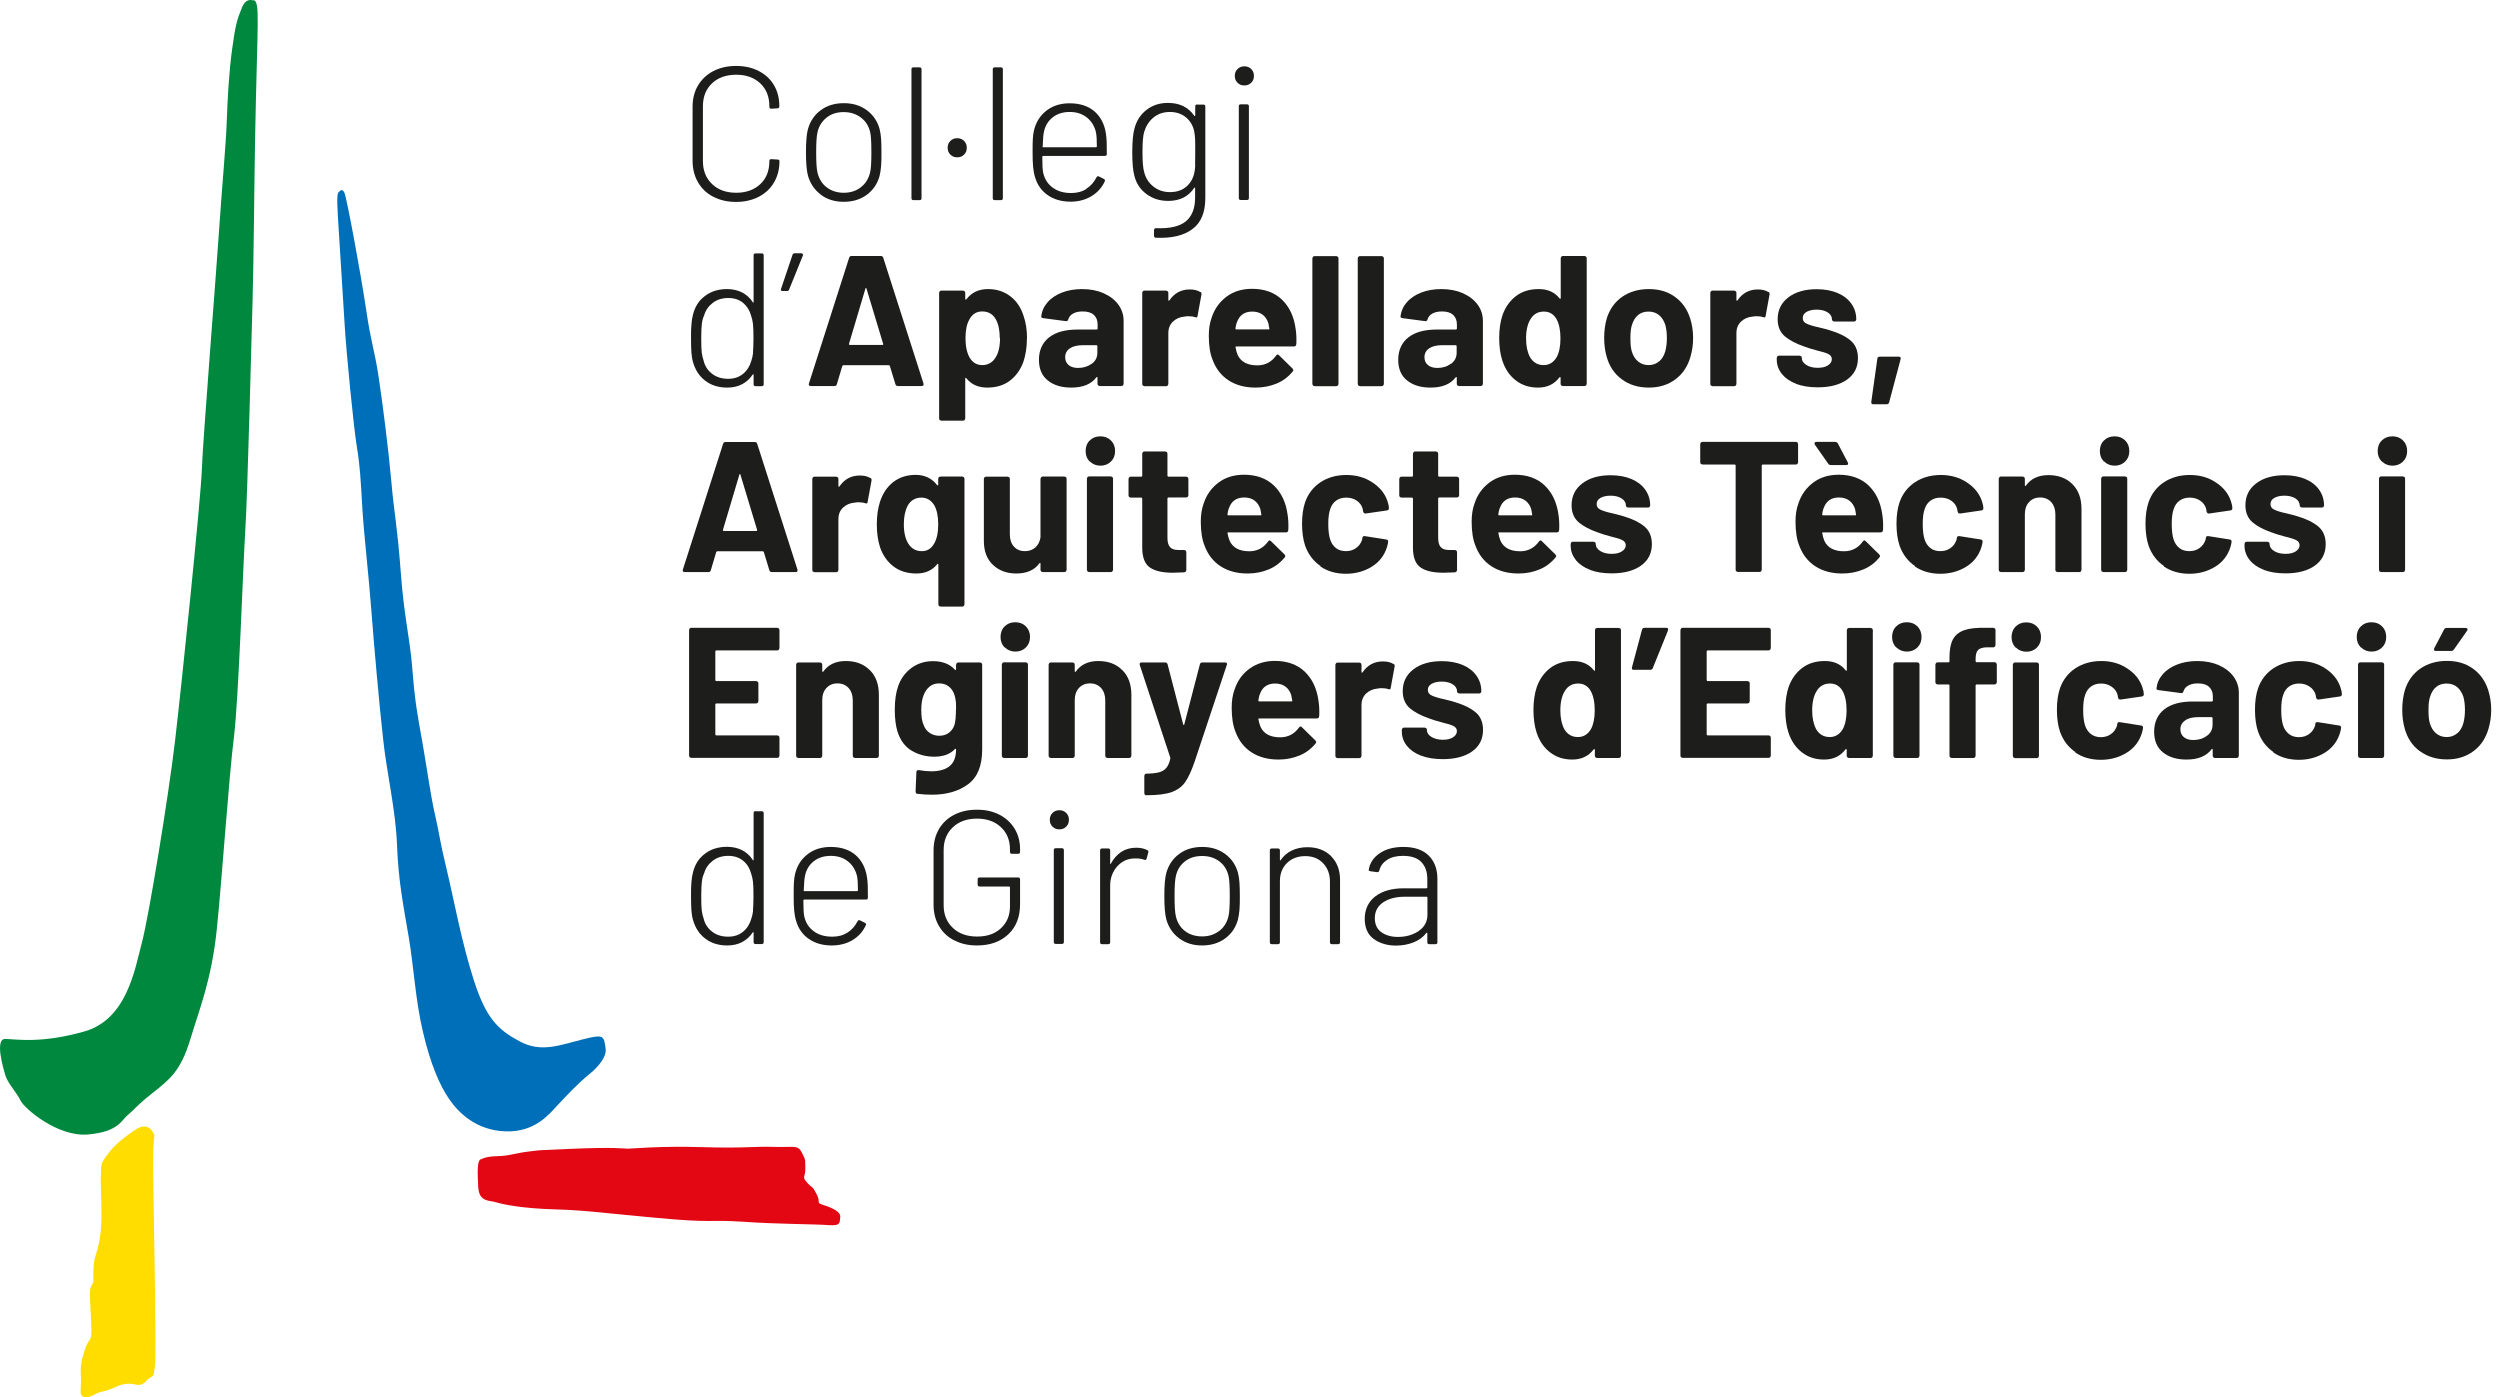 <svg width="195" height="109" viewBox="0 0 195 109" fill="none" xmlns="http://www.w3.org/2000/svg">
<g clip-path="url(#clip0_70_39)">
<path d="M37.514 90.445C37.514 90.445 37.766 90.203 38.764 90.183C39.763 90.163 40.217 89.931 41.316 89.81C42.415 89.689 41.265 89.759 44.563 89.608C47.86 89.467 48.647 89.588 48.95 89.598C49.242 89.598 51.501 89.376 54.788 89.477C58.076 89.578 58.782 89.406 60.375 89.457C61.968 89.507 62.23 89.265 62.553 89.921C62.886 90.576 62.785 90.425 62.815 91.121C62.846 91.817 62.493 91.756 62.977 92.27C63.461 92.785 63.319 92.432 63.693 93.138C64.066 93.843 63.572 93.783 64.267 94.005C64.963 94.227 65.599 94.539 65.538 94.943C65.478 95.346 65.619 95.638 64.62 95.558C63.622 95.477 60.637 95.487 57.955 95.296C55.262 95.114 55.756 95.427 50.986 94.973C46.217 94.529 45.571 94.398 43.181 94.327C40.791 94.257 39.259 93.954 38.714 93.783C38.169 93.612 37.373 93.783 37.302 92.593C37.242 91.393 37.201 90.536 37.524 90.405L37.514 90.445Z" fill="#E30613"/>
<path d="M12.051 88.6C12.051 88.6 11.94 88.983 11.94 90.647C11.94 92.543 12.222 105.561 12.091 106.499C11.96 107.447 12.02 107.245 11.668 107.487C11.315 107.729 11.304 107.921 10.951 108.012C10.598 108.102 10.114 107.689 9.096 108.153C8.088 108.617 7.987 108.466 7.533 108.697C7.079 108.929 6.625 109.121 6.434 108.909C6.242 108.697 6.283 108.808 6.313 107.86C6.343 106.913 6.151 106.761 6.585 105.37C7.029 103.988 7.19 105.037 7.109 103.091C7.019 101.144 6.938 100.59 7.15 100.247C7.362 99.904 7.251 100.096 7.281 99.158C7.311 98.21 7.412 98.119 7.523 97.716C7.634 97.323 7.906 96.526 7.916 94.842C7.916 93.148 7.835 92.543 7.866 91.695C7.896 90.848 7.846 90.798 8.259 90.213C8.672 89.628 9.136 89.144 9.852 88.62C10.568 88.096 10.871 87.874 11.224 87.864C11.859 87.864 12.051 88.59 12.051 88.59V88.6Z" fill="#FFDD00"/>
<path d="M26.472 14.945C26.139 15.096 26.33 16.074 26.885 25.362C27.016 27.55 27.591 33.399 27.833 34.841C28.075 36.283 28.136 37.422 28.256 39.53C28.378 41.638 28.761 44.895 28.962 47.567C29.164 50.249 29.588 55.029 29.89 57.712C30.183 60.394 30.868 63.188 30.969 65.951C31.07 68.724 31.483 70.74 31.887 73.13C32.29 75.531 32.401 78.011 32.996 80.512C33.581 83.013 34.297 84.657 35.033 85.726C35.759 86.794 37.151 88.176 39.44 88.247C41.729 88.317 42.818 86.926 43.514 86.179C44.21 85.433 45.208 84.384 45.974 83.779C46.822 83.104 47.295 82.337 47.245 81.863C47.114 80.744 47.104 80.653 45.389 81.087C43.655 81.52 42.203 82.136 40.519 81.218C38.825 80.31 37.907 79.423 36.949 76.428C35.991 73.443 35.396 70.125 34.831 67.776C34.317 65.668 34.246 64.892 33.914 63.46C33.581 62.018 33.349 60.193 32.946 57.893C32.562 55.735 32.371 54.818 32.169 52.236C31.968 49.654 31.534 48.303 31.262 44.663C30.989 41.032 30.737 39.974 30.525 37.574C30.314 35.184 29.86 31.543 29.537 29.426C29.225 27.318 28.952 26.834 28.559 24.152C28.166 21.469 27.046 15.419 26.865 15.036C26.683 14.642 26.492 14.925 26.492 14.925L26.472 14.945Z" fill="#006FB9"/>
<path d="M19.776 0.03C19.544 -0.02 19.15 -0.091 18.878 0.575C18.485 1.523 18.354 1.997 18.112 3.792C17.86 5.597 17.749 7.714 17.688 9.429C17.638 11.143 17.285 14.935 17.093 17.889C16.901 20.844 15.812 34.458 15.742 36.656C15.671 38.854 14.169 53.406 13.654 57.782C13.14 62.159 11.597 71.557 11.063 73.544C10.528 75.531 9.923 79.524 6.555 80.462C3.187 81.41 1.291 81.057 0.424 81.037C-0.433 81.006 0.253 83.326 0.424 83.9C0.595 84.475 1.332 85.262 1.604 85.847C1.876 86.432 4.478 88.701 6.868 88.489C9.258 88.277 9.459 87.379 9.974 86.966C10.549 86.492 10.559 86.321 11.839 85.302C13.231 84.203 14.088 83.558 14.834 81.097C15.581 78.636 16.508 76.378 16.912 72.475C17.315 68.573 17.849 60.666 18.243 57.53C18.626 54.394 18.939 44.481 19.13 41.426C19.322 38.38 19.624 25.977 19.695 23.678C19.786 20.794 19.836 14.047 19.896 10.901C20.068 1.583 20.31 0.131 19.776 0.01V0.03Z" fill="#00893E"/>
<path d="M55.635 15.348C55.121 15.086 54.727 14.703 54.445 14.219C54.163 13.735 54.022 13.17 54.022 12.545V8.329C54.022 7.694 54.163 7.139 54.445 6.666C54.727 6.192 55.121 5.818 55.635 5.546C56.149 5.284 56.734 5.143 57.41 5.143C58.085 5.143 58.66 5.274 59.175 5.536C59.689 5.798 60.082 6.161 60.364 6.635C60.647 7.109 60.788 7.654 60.788 8.279C60.788 8.34 60.778 8.38 60.748 8.41C60.717 8.44 60.687 8.45 60.647 8.45L60.163 8.481C60.062 8.481 60.011 8.43 60.011 8.329V8.289C60.011 7.553 59.78 6.958 59.306 6.504C58.832 6.06 58.206 5.829 57.43 5.829C56.654 5.829 56.008 6.05 55.534 6.504C55.06 6.958 54.828 7.543 54.828 8.289V12.575C54.828 13.311 55.07 13.906 55.544 14.36C56.018 14.814 56.654 15.035 57.43 15.035C58.206 15.035 58.832 14.803 59.306 14.36C59.78 13.916 60.011 13.311 60.011 12.575V12.545C60.011 12.454 60.062 12.414 60.163 12.414L60.647 12.444C60.748 12.444 60.798 12.484 60.798 12.575C60.798 13.2 60.657 13.745 60.374 14.229C60.092 14.713 59.699 15.076 59.185 15.348C58.67 15.61 58.085 15.751 57.42 15.751C56.754 15.751 56.159 15.62 55.645 15.348H55.635Z" fill="#1D1D1B"/>
<path d="M64.035 15.187C63.541 14.824 63.208 14.33 63.027 13.725C62.916 13.331 62.865 12.716 62.865 11.879C62.865 11.042 62.916 10.427 63.027 10.044C63.208 9.429 63.541 8.945 64.025 8.592C64.509 8.229 65.114 8.047 65.82 8.047C66.526 8.047 67.101 8.229 67.605 8.592C68.099 8.955 68.432 9.439 68.603 10.044C68.664 10.276 68.704 10.528 68.724 10.81C68.744 11.092 68.754 11.445 68.754 11.879C68.754 12.313 68.754 12.696 68.724 12.978C68.694 13.261 68.664 13.503 68.603 13.735C68.432 14.35 68.099 14.834 67.605 15.197C67.111 15.56 66.506 15.741 65.81 15.741C65.114 15.741 64.529 15.56 64.035 15.197V15.187ZM67.151 14.602C67.524 14.309 67.756 13.926 67.867 13.452C67.938 13.19 67.968 12.666 67.968 11.889C67.968 11.113 67.938 10.578 67.877 10.326C67.766 9.842 67.534 9.459 67.161 9.177C66.788 8.894 66.344 8.743 65.81 8.743C65.275 8.743 64.832 8.884 64.469 9.177C64.106 9.469 63.864 9.852 63.763 10.326C63.692 10.629 63.662 11.153 63.662 11.889C63.662 12.625 63.692 13.15 63.763 13.452C63.874 13.936 64.106 14.319 64.469 14.602C64.832 14.884 65.285 15.036 65.81 15.036C66.334 15.036 66.778 14.894 67.151 14.602Z" fill="#1D1D1B"/>
<path d="M71.094 15.459V5.405C71.094 5.304 71.144 5.254 71.245 5.254H71.729C71.83 5.254 71.88 5.304 71.88 5.405V15.459C71.88 15.56 71.83 15.61 71.729 15.61H71.245C71.144 15.61 71.094 15.56 71.094 15.459Z" fill="#1D1D1B"/>
<path d="M74.129 12.06C73.988 11.919 73.917 11.748 73.917 11.526C73.917 11.304 73.988 11.133 74.129 10.992C74.27 10.85 74.441 10.78 74.663 10.78C74.885 10.78 75.056 10.85 75.198 10.992C75.339 11.133 75.409 11.304 75.409 11.526C75.409 11.748 75.339 11.919 75.198 12.06C75.056 12.202 74.885 12.272 74.663 12.272C74.441 12.272 74.27 12.202 74.129 12.06Z" fill="#1D1D1B"/>
<path d="M77.436 15.459V5.405C77.436 5.304 77.487 5.254 77.588 5.254H78.072C78.173 5.254 78.223 5.304 78.223 5.405V15.459C78.223 15.56 78.173 15.61 78.072 15.61H77.588C77.487 15.61 77.436 15.56 77.436 15.459Z" fill="#1D1D1B"/>
<path d="M84.748 14.713C85.081 14.501 85.333 14.209 85.525 13.835C85.575 13.745 85.635 13.724 85.716 13.765L86.099 13.956C86.19 14.007 86.21 14.067 86.17 14.148C85.948 14.632 85.605 15.015 85.141 15.298C84.677 15.58 84.123 15.731 83.498 15.731C82.812 15.731 82.217 15.56 81.733 15.227C81.249 14.894 80.916 14.43 80.745 13.855C80.664 13.614 80.614 13.331 80.583 13.029C80.553 12.726 80.543 12.343 80.543 11.879C80.543 11.415 80.543 11.032 80.563 10.79C80.573 10.548 80.614 10.316 80.664 10.114C80.825 9.489 81.148 8.995 81.632 8.622C82.116 8.249 82.721 8.057 83.427 8.057C84.234 8.057 84.879 8.269 85.363 8.682C85.847 9.106 86.15 9.681 86.261 10.417C86.291 10.608 86.311 10.82 86.321 11.072C86.321 11.324 86.331 11.637 86.331 12.01C86.331 12.111 86.281 12.161 86.18 12.161H81.36C81.36 12.161 81.299 12.182 81.299 12.222C81.299 12.857 81.32 13.271 81.37 13.482C81.481 13.966 81.723 14.35 82.106 14.632C82.489 14.914 82.963 15.056 83.548 15.056C84.012 15.056 84.405 14.955 84.738 14.733L84.748 14.713ZM81.309 11.425C81.309 11.425 81.329 11.486 81.37 11.486H85.494C85.494 11.486 85.555 11.466 85.555 11.425C85.555 10.931 85.535 10.558 85.484 10.316C85.373 9.842 85.141 9.459 84.778 9.166C84.415 8.874 83.962 8.733 83.437 8.733C82.913 8.733 82.459 8.874 82.106 9.156C81.753 9.439 81.521 9.812 81.43 10.276C81.38 10.467 81.35 10.85 81.329 11.425H81.309Z" fill="#1D1D1B"/>
<path d="M93.38 8.158H93.864C93.965 8.158 94.015 8.208 94.015 8.309V15.449C94.015 16.558 93.682 17.375 93.007 17.869C92.341 18.373 91.393 18.595 90.163 18.545C90.062 18.545 90.011 18.484 90.011 18.383V17.95C90.022 17.849 90.072 17.798 90.173 17.798C91.232 17.839 91.998 17.667 92.482 17.274C92.966 16.881 93.218 16.266 93.218 15.419V14.682C93.218 14.682 93.218 14.632 93.198 14.632C93.178 14.632 93.168 14.632 93.148 14.652C92.704 15.328 92.028 15.671 91.121 15.671C90.475 15.671 89.921 15.499 89.437 15.146C88.953 14.793 88.63 14.319 88.479 13.704C88.368 13.301 88.317 12.696 88.317 11.889C88.317 11.022 88.378 10.387 88.499 9.983C88.66 9.398 88.963 8.934 89.427 8.571C89.891 8.208 90.445 8.027 91.101 8.027C92.008 8.027 92.694 8.36 93.158 9.035C93.158 9.055 93.178 9.055 93.198 9.045C93.218 9.045 93.228 9.025 93.228 9.005V8.299C93.228 8.198 93.279 8.148 93.38 8.148V8.158ZM93.218 12.887C93.218 12.666 93.228 12.333 93.228 11.879C93.228 11.425 93.228 11.092 93.218 10.871C93.208 10.649 93.188 10.457 93.158 10.296C93.077 9.842 92.865 9.469 92.533 9.176C92.19 8.884 91.766 8.733 91.252 8.733C90.738 8.733 90.304 8.884 89.961 9.176C89.608 9.469 89.376 9.852 89.245 10.296C89.154 10.588 89.114 11.113 89.114 11.859C89.114 12.605 89.154 13.109 89.245 13.422C89.356 13.876 89.588 14.249 89.951 14.541C90.314 14.834 90.748 14.985 91.262 14.985C91.776 14.985 92.23 14.834 92.553 14.541C92.885 14.249 93.087 13.866 93.168 13.422C93.198 13.271 93.218 13.089 93.228 12.877L93.218 12.887Z" fill="#1D1D1B"/>
<path d="M96.526 6.454C96.385 6.313 96.314 6.141 96.314 5.919C96.314 5.697 96.385 5.526 96.526 5.385C96.667 5.244 96.839 5.173 97.061 5.173C97.282 5.173 97.454 5.244 97.595 5.385C97.736 5.526 97.807 5.697 97.807 5.919C97.807 6.141 97.736 6.313 97.595 6.454C97.454 6.595 97.282 6.666 97.061 6.666C96.839 6.666 96.667 6.595 96.526 6.454ZM96.627 15.449V8.289C96.627 8.188 96.677 8.138 96.778 8.138H97.262C97.363 8.138 97.414 8.188 97.414 8.289V15.449C97.414 15.55 97.363 15.6 97.262 15.6H96.778C96.677 15.6 96.627 15.55 96.627 15.449Z" fill="#1D1D1B"/>
<path d="M58.932 19.765H59.416C59.517 19.765 59.568 19.815 59.568 19.916V29.97C59.568 30.071 59.517 30.121 59.416 30.121H58.932C58.832 30.121 58.781 30.071 58.781 29.97V29.244C58.781 29.244 58.781 29.194 58.761 29.194C58.741 29.194 58.731 29.194 58.711 29.214C58.499 29.537 58.227 29.789 57.884 29.97C57.541 30.152 57.148 30.232 56.714 30.232C56.038 30.232 55.474 30.051 55.01 29.698C54.546 29.345 54.233 28.861 54.062 28.266C53.991 28.034 53.951 27.782 53.931 27.5C53.91 27.217 53.9 26.854 53.9 26.4C53.9 25.947 53.9 25.594 53.931 25.311C53.951 25.029 53.991 24.767 54.052 24.545C54.203 23.93 54.505 23.446 54.979 23.093C55.443 22.73 56.028 22.548 56.714 22.548C57.148 22.548 57.541 22.639 57.884 22.81C58.227 22.992 58.509 23.244 58.711 23.567C58.711 23.597 58.731 23.607 58.751 23.607C58.771 23.607 58.781 23.587 58.781 23.556V19.916C58.781 19.815 58.832 19.765 58.932 19.765ZM58.731 27.52C58.751 27.288 58.771 26.915 58.771 26.41C58.771 25.906 58.761 25.503 58.731 25.261C58.7 25.019 58.65 24.797 58.58 24.605C58.468 24.202 58.257 23.869 57.954 23.617C57.642 23.365 57.258 23.244 56.805 23.244C56.351 23.244 55.937 23.365 55.605 23.617C55.272 23.869 55.04 24.192 54.929 24.585C54.838 24.777 54.778 24.988 54.748 25.23C54.717 25.473 54.697 25.856 54.697 26.39C54.697 26.925 54.707 27.278 54.737 27.51C54.768 27.741 54.818 27.953 54.889 28.155C54.989 28.568 55.211 28.901 55.554 29.163C55.897 29.425 56.31 29.547 56.795 29.547C57.279 29.547 57.642 29.416 57.954 29.163C58.267 28.911 58.479 28.568 58.6 28.155C58.67 27.963 58.711 27.752 58.741 27.52H58.731Z" fill="#1D1D1B"/>
<path d="M62.623 19.815C62.623 19.815 62.643 19.896 62.623 19.936L61.554 22.578C61.524 22.659 61.474 22.7 61.393 22.7H61.04C60.929 22.7 60.889 22.649 60.919 22.538L61.816 19.876C61.847 19.795 61.907 19.755 61.998 19.755H62.512C62.512 19.755 62.593 19.775 62.613 19.805L62.623 19.815Z" fill="#1D1D1B"/>
<path d="M69.843 29.97L69.41 28.548C69.41 28.548 69.369 28.488 69.339 28.488H65.769C65.769 28.488 65.719 28.508 65.699 28.548L65.275 29.97C65.245 30.071 65.184 30.111 65.084 30.111H63.238C63.178 30.111 63.137 30.091 63.107 30.061C63.077 30.031 63.077 29.98 63.097 29.91L66.233 20.108C66.263 20.007 66.324 19.967 66.425 19.967H68.704C68.805 19.967 68.865 20.017 68.895 20.108L72.032 29.91C72.032 29.91 72.042 29.95 72.042 29.98C72.042 30.071 71.991 30.111 71.88 30.111H70.035C69.934 30.111 69.874 30.061 69.843 29.97ZM66.274 26.904H68.825C68.885 26.904 68.906 26.874 68.885 26.814L67.585 22.508C67.585 22.508 67.564 22.447 67.544 22.457C67.524 22.457 67.514 22.477 67.504 22.508L66.223 26.814C66.223 26.874 66.223 26.904 66.284 26.904H66.274Z" fill="#1D1D1B"/>
<path d="M80.099 26.4C80.099 27.066 80.008 27.671 79.827 28.215C79.605 28.831 79.252 29.325 78.778 29.688C78.304 30.051 77.709 30.232 77.003 30.232C76.297 30.232 75.763 29.99 75.38 29.506C75.359 29.476 75.339 29.466 75.319 29.476C75.299 29.476 75.289 29.506 75.289 29.536V32.642C75.289 32.642 75.269 32.733 75.239 32.763C75.208 32.794 75.168 32.814 75.118 32.814H73.423C73.423 32.814 73.333 32.794 73.302 32.763C73.272 32.733 73.252 32.693 73.252 32.642V22.84C73.252 22.84 73.272 22.75 73.302 22.72C73.333 22.689 73.373 22.669 73.423 22.669H75.118C75.118 22.669 75.208 22.689 75.239 22.72C75.269 22.75 75.289 22.79 75.289 22.84V23.314C75.289 23.314 75.289 23.365 75.319 23.365C75.339 23.365 75.359 23.365 75.38 23.345C75.783 22.81 76.348 22.548 77.064 22.548C77.729 22.548 78.304 22.73 78.798 23.103C79.292 23.476 79.635 23.99 79.847 24.666C80.018 25.16 80.109 25.735 80.109 26.41L80.099 26.4ZM77.981 26.37C77.981 25.765 77.881 25.281 77.679 24.918C77.457 24.504 77.094 24.293 76.61 24.293C76.166 24.293 75.834 24.504 75.612 24.918C75.41 25.271 75.309 25.755 75.309 26.38C75.309 27.005 75.42 27.53 75.632 27.893C75.854 28.276 76.186 28.478 76.62 28.478C77.054 28.478 77.397 28.286 77.639 27.913C77.881 27.54 78.002 27.026 78.002 26.38L77.981 26.37Z" fill="#1D1D1B"/>
<path d="M86.079 22.871C86.573 23.093 86.957 23.385 87.229 23.758C87.501 24.131 87.642 24.555 87.642 25.019V29.94C87.642 29.94 87.622 30.031 87.592 30.061C87.562 30.091 87.521 30.111 87.471 30.111H85.777C85.777 30.111 85.686 30.091 85.656 30.061C85.625 30.031 85.605 29.99 85.605 29.94V29.466C85.605 29.466 85.605 29.415 85.575 29.405C85.555 29.405 85.535 29.405 85.514 29.436C85.111 29.97 84.456 30.232 83.558 30.232C82.802 30.232 82.197 30.051 81.733 29.678C81.269 29.315 81.037 28.77 81.037 28.054C81.037 27.338 81.299 26.733 81.824 26.32C82.348 25.906 83.094 25.704 84.062 25.704H85.545C85.545 25.704 85.615 25.684 85.615 25.634V25.311C85.615 24.988 85.514 24.746 85.323 24.565C85.131 24.383 84.839 24.293 84.456 24.293C84.153 24.293 83.911 24.343 83.709 24.454C83.508 24.565 83.387 24.706 83.326 24.908C83.296 25.019 83.236 25.059 83.135 25.049L81.38 24.817C81.259 24.797 81.209 24.756 81.219 24.686C81.259 24.283 81.42 23.91 81.703 23.587C81.985 23.254 82.368 23.002 82.832 22.82C83.296 22.639 83.83 22.548 84.405 22.548C85.03 22.548 85.595 22.659 86.089 22.871H86.079ZM85.162 28.377C85.454 28.155 85.595 27.872 85.595 27.52V26.995C85.595 26.995 85.575 26.925 85.525 26.925H84.476C84.042 26.925 83.699 27.005 83.457 27.167C83.215 27.328 83.084 27.56 83.084 27.863C83.084 28.125 83.175 28.326 83.356 28.478C83.538 28.629 83.79 28.699 84.093 28.699C84.506 28.699 84.859 28.588 85.151 28.367L85.162 28.377Z" fill="#1D1D1B"/>
<path d="M93.621 22.76C93.702 22.8 93.733 22.871 93.712 22.982L93.41 24.636C93.41 24.757 93.329 24.787 93.208 24.736C93.067 24.686 92.895 24.666 92.704 24.666C92.623 24.666 92.522 24.666 92.381 24.696C92.028 24.726 91.736 24.857 91.494 25.079C91.252 25.311 91.131 25.604 91.131 25.987V29.95C91.131 29.95 91.111 30.041 91.08 30.071C91.05 30.101 91.01 30.121 90.959 30.121H89.265C89.265 30.121 89.174 30.101 89.144 30.071C89.114 30.041 89.094 30 89.094 29.95V22.841C89.094 22.841 89.114 22.75 89.144 22.72C89.174 22.689 89.215 22.669 89.265 22.669H90.959C90.959 22.669 91.05 22.689 91.08 22.72C91.111 22.75 91.131 22.79 91.131 22.841V23.395C91.131 23.395 91.131 23.446 91.161 23.456C91.181 23.456 91.191 23.456 91.201 23.446C91.595 22.861 92.129 22.578 92.795 22.578C93.148 22.578 93.42 22.649 93.621 22.78V22.76Z" fill="#1D1D1B"/>
<path d="M101.104 26.854C101.104 26.975 101.033 27.026 100.912 27.026H96.435C96.374 27.026 96.354 27.046 96.374 27.096C96.405 27.288 96.455 27.479 96.536 27.681C96.788 28.226 97.302 28.498 98.069 28.498C98.684 28.498 99.178 28.236 99.531 27.742C99.571 27.681 99.612 27.651 99.662 27.651C99.692 27.651 99.722 27.671 99.763 27.711L100.812 28.74C100.812 28.74 100.882 28.831 100.882 28.871C100.882 28.891 100.862 28.931 100.822 28.992C100.499 29.385 100.096 29.698 99.591 29.91C99.087 30.122 98.533 30.232 97.938 30.232C97.101 30.232 96.405 30.041 95.83 29.668C95.255 29.295 94.842 28.76 94.59 28.084C94.388 27.6 94.287 26.965 94.287 26.189C94.287 25.654 94.358 25.19 94.509 24.777C94.731 24.091 95.124 23.547 95.679 23.133C96.233 22.72 96.899 22.528 97.655 22.528C98.623 22.528 99.4 22.81 99.985 23.365C100.57 23.93 100.923 24.676 101.054 25.614C101.114 25.977 101.134 26.39 101.114 26.844L101.104 26.854ZM96.465 25.16C96.425 25.281 96.395 25.442 96.364 25.624C96.364 25.674 96.385 25.695 96.435 25.695H98.946C99.007 25.695 99.027 25.674 99.007 25.624C98.956 25.342 98.936 25.21 98.936 25.221C98.845 24.928 98.694 24.706 98.482 24.545C98.27 24.384 97.998 24.303 97.675 24.303C97.07 24.303 96.667 24.585 96.475 25.16H96.465Z" fill="#1D1D1B"/>
<path d="M102.416 30.071C102.416 30.071 102.365 30 102.365 29.95V20.148C102.365 20.148 102.385 20.057 102.416 20.027C102.446 19.997 102.486 19.977 102.537 19.977H104.231C104.231 19.977 104.322 19.997 104.352 20.027C104.382 20.057 104.402 20.098 104.402 20.148V29.95C104.402 29.95 104.382 30.041 104.352 30.071C104.322 30.101 104.281 30.121 104.231 30.121H102.537C102.537 30.121 102.446 30.101 102.416 30.071Z" fill="#1D1D1B"/>
<path d="M105.955 30.071C105.955 30.071 105.904 30 105.904 29.95V20.148C105.904 20.148 105.924 20.057 105.955 20.027C105.985 19.997 106.025 19.977 106.076 19.977H107.77C107.77 19.977 107.861 19.997 107.891 20.027C107.921 20.057 107.941 20.098 107.941 20.148V29.95C107.941 29.95 107.921 30.041 107.891 30.071C107.861 30.101 107.82 30.121 107.77 30.121H106.076C106.076 30.121 105.985 30.101 105.955 30.071Z" fill="#1D1D1B"/>
<path d="M114.103 22.871C114.597 23.093 114.98 23.385 115.252 23.758C115.525 24.131 115.666 24.555 115.666 25.019V29.94C115.666 29.94 115.646 30.031 115.615 30.061C115.585 30.091 115.545 30.111 115.494 30.111H113.8C113.8 30.111 113.709 30.091 113.679 30.061C113.649 30.031 113.629 29.99 113.629 29.94V29.466C113.629 29.466 113.629 29.415 113.598 29.405C113.578 29.405 113.558 29.405 113.538 29.436C113.135 29.97 112.479 30.232 111.582 30.232C110.825 30.232 110.22 30.051 109.756 29.678C109.292 29.315 109.061 28.77 109.061 28.054C109.061 27.338 109.323 26.733 109.847 26.32C110.371 25.906 111.118 25.704 112.086 25.704H113.568C113.568 25.704 113.639 25.684 113.639 25.634V25.311C113.639 24.988 113.538 24.746 113.346 24.565C113.155 24.383 112.862 24.293 112.479 24.293C112.177 24.293 111.935 24.343 111.733 24.454C111.531 24.565 111.41 24.706 111.35 24.908C111.319 25.019 111.259 25.059 111.158 25.049L109.403 24.817C109.282 24.797 109.232 24.756 109.242 24.686C109.282 24.283 109.444 23.91 109.726 23.587C110.008 23.254 110.392 23.002 110.856 22.82C111.319 22.639 111.854 22.548 112.429 22.548C113.054 22.548 113.619 22.659 114.113 22.871H114.103ZM113.185 28.377C113.477 28.155 113.619 27.872 113.619 27.52V26.995C113.619 26.995 113.598 26.925 113.548 26.925H112.499C112.066 26.925 111.723 27.005 111.481 27.167C111.239 27.328 111.108 27.56 111.108 27.863C111.108 28.125 111.198 28.326 111.38 28.478C111.561 28.629 111.814 28.699 112.116 28.699C112.53 28.699 112.882 28.588 113.175 28.367L113.185 28.377Z" fill="#1D1D1B"/>
<path d="M121.777 20.017C121.777 20.017 121.848 19.967 121.898 19.967H123.592C123.592 19.967 123.683 19.987 123.713 20.017C123.743 20.047 123.764 20.088 123.764 20.138V29.94C123.764 29.94 123.743 30.031 123.713 30.061C123.683 30.091 123.643 30.111 123.592 30.111H121.898C121.898 30.111 121.807 30.091 121.777 30.061C121.747 30.031 121.727 29.99 121.727 29.94V29.466C121.727 29.466 121.727 29.415 121.696 29.415C121.676 29.415 121.656 29.415 121.636 29.436C121.232 29.97 120.678 30.232 119.972 30.232C119.266 30.232 118.711 30.041 118.227 29.668C117.743 29.294 117.39 28.77 117.179 28.115C117.017 27.61 116.937 27.026 116.937 26.36C116.937 25.694 117.027 25.069 117.199 24.565C117.421 23.95 117.774 23.456 118.247 23.093C118.721 22.73 119.316 22.548 120.022 22.548C120.728 22.548 121.263 22.79 121.646 23.274C121.666 23.304 121.686 23.314 121.706 23.304C121.727 23.304 121.737 23.274 121.737 23.244V20.138C121.737 20.138 121.757 20.047 121.787 20.017H121.777ZM121.716 26.39C121.716 25.745 121.606 25.23 121.394 24.867C121.172 24.494 120.849 24.303 120.426 24.303C119.972 24.303 119.629 24.494 119.397 24.867C119.155 25.241 119.034 25.755 119.034 26.4C119.034 26.985 119.135 27.469 119.337 27.852C119.579 28.266 119.932 28.478 120.405 28.478C120.839 28.478 121.182 28.266 121.424 27.852C121.616 27.499 121.716 27.005 121.716 26.39Z" fill="#1D1D1B"/>
<path d="M126.517 29.597C125.932 29.173 125.538 28.588 125.327 27.852C125.196 27.399 125.125 26.904 125.125 26.37C125.125 25.795 125.196 25.291 125.327 24.837C125.549 24.121 125.952 23.556 126.527 23.153C127.112 22.75 127.807 22.548 128.614 22.548C129.421 22.548 130.086 22.75 130.641 23.153C131.206 23.556 131.599 24.111 131.831 24.827C131.982 25.311 132.063 25.815 132.063 26.35C132.063 26.884 131.992 27.358 131.861 27.812C131.649 28.568 131.256 29.163 130.681 29.587C130.107 30.02 129.411 30.232 128.604 30.232C127.797 30.232 127.091 30.02 126.517 29.597ZM129.421 28.185C129.643 27.994 129.804 27.721 129.895 27.389C129.975 27.076 130.016 26.743 130.016 26.37C130.016 25.967 129.975 25.624 129.895 25.341C129.784 25.009 129.623 24.756 129.401 24.575C129.179 24.393 128.907 24.303 128.584 24.303C128.261 24.303 127.979 24.393 127.767 24.575C127.545 24.756 127.394 25.019 127.293 25.341C127.212 25.573 127.172 25.916 127.172 26.37C127.172 26.824 127.202 27.146 127.273 27.389C127.374 27.731 127.535 27.994 127.757 28.185C127.989 28.377 128.261 28.478 128.594 28.478C128.927 28.478 129.179 28.377 129.411 28.185H129.421Z" fill="#1D1D1B"/>
<path d="M137.932 22.76C138.013 22.8 138.043 22.871 138.023 22.982L137.72 24.636C137.72 24.757 137.64 24.787 137.519 24.736C137.377 24.686 137.206 24.666 137.014 24.666C136.934 24.666 136.833 24.666 136.692 24.696C136.339 24.726 136.046 24.857 135.804 25.079C135.562 25.311 135.441 25.604 135.441 25.987V29.95C135.441 29.95 135.421 30.041 135.391 30.071C135.361 30.101 135.32 30.121 135.27 30.121H133.576C133.576 30.121 133.485 30.101 133.455 30.071C133.424 30.041 133.404 30 133.404 29.95V22.841C133.404 22.841 133.424 22.75 133.455 22.72C133.485 22.689 133.525 22.669 133.576 22.669H135.27C135.27 22.669 135.361 22.689 135.391 22.72C135.421 22.75 135.441 22.79 135.441 22.841V23.395C135.441 23.395 135.441 23.446 135.472 23.456C135.492 23.456 135.502 23.456 135.512 23.446C135.905 22.861 136.44 22.578 137.105 22.578C137.458 22.578 137.73 22.649 137.932 22.78V22.76Z" fill="#1D1D1B"/>
<path d="M140.11 29.94C139.626 29.758 139.252 29.496 138.99 29.173C138.728 28.841 138.587 28.467 138.587 28.054V27.913C138.587 27.913 138.607 27.822 138.637 27.792C138.668 27.762 138.708 27.741 138.758 27.741H140.372C140.372 27.741 140.463 27.762 140.493 27.792C140.523 27.822 140.543 27.862 140.543 27.913C140.543 28.145 140.664 28.326 140.896 28.467C141.128 28.619 141.431 28.689 141.784 28.689C142.116 28.689 142.379 28.629 142.58 28.498C142.782 28.367 142.883 28.205 142.883 28.014C142.883 27.842 142.792 27.711 142.621 27.62C142.449 27.53 142.157 27.439 141.763 27.348C141.31 27.227 140.947 27.116 140.695 27.015C140.079 26.803 139.585 26.541 139.212 26.229C138.849 25.916 138.658 25.472 138.658 24.898C138.658 24.182 138.94 23.617 139.495 23.193C140.049 22.77 140.785 22.558 141.703 22.558C142.318 22.558 142.863 22.659 143.326 22.851C143.79 23.052 144.153 23.325 144.405 23.688C144.658 24.041 144.789 24.454 144.789 24.908C144.789 24.958 144.769 24.998 144.738 25.029C144.708 25.059 144.668 25.079 144.617 25.079H143.064C143.064 25.079 142.974 25.059 142.943 25.029C142.913 24.998 142.893 24.958 142.893 24.908C142.893 24.696 142.782 24.514 142.57 24.373C142.348 24.232 142.066 24.151 141.703 24.151C141.38 24.151 141.118 24.212 140.916 24.323C140.715 24.444 140.614 24.595 140.614 24.807C140.614 25.019 140.715 25.15 140.906 25.241C141.108 25.341 141.431 25.442 141.905 25.543C142.016 25.573 142.137 25.604 142.268 25.634C142.399 25.664 142.55 25.704 142.701 25.755C143.387 25.956 143.932 26.219 144.325 26.541C144.718 26.864 144.92 27.328 144.92 27.933C144.92 28.649 144.637 29.204 144.073 29.607C143.508 30.01 142.742 30.212 141.784 30.212C141.138 30.212 140.574 30.121 140.089 29.94H140.11Z" fill="#1D1D1B"/>
<path d="M145.959 31.352L146.433 27.984C146.433 27.873 146.504 27.822 146.625 27.822H148.107C148.228 27.822 148.279 27.883 148.248 28.014L147.351 31.392C147.321 31.493 147.25 31.533 147.149 31.533H146.121C146 31.533 145.949 31.473 145.959 31.342V31.352Z" fill="#1D1D1B"/>
<path d="M60.011 44.481L59.578 43.059C59.578 43.059 59.537 42.999 59.507 42.999H55.937C55.937 42.999 55.887 43.019 55.867 43.059L55.443 44.481C55.413 44.582 55.352 44.623 55.252 44.623H53.406C53.346 44.623 53.305 44.602 53.275 44.572C53.245 44.542 53.245 44.491 53.265 44.421L56.401 34.619C56.431 34.518 56.492 34.478 56.593 34.478H58.872C58.973 34.478 59.033 34.528 59.063 34.619L62.2 44.421C62.2 44.421 62.21 44.461 62.21 44.491C62.21 44.582 62.159 44.623 62.048 44.623H60.203C60.102 44.623 60.042 44.572 60.011 44.481ZM56.442 41.416H58.993C59.053 41.416 59.074 41.386 59.053 41.325L57.752 37.019C57.752 37.019 57.732 36.959 57.712 36.969C57.692 36.969 57.682 36.989 57.672 37.019L56.391 41.325C56.391 41.386 56.391 41.416 56.452 41.416H56.442Z" fill="#1D1D1B"/>
<path d="M67.887 37.271C67.968 37.312 67.998 37.382 67.978 37.493L67.675 39.147C67.675 39.268 67.595 39.298 67.474 39.248C67.332 39.197 67.161 39.177 66.969 39.177C66.889 39.177 66.788 39.177 66.647 39.207C66.294 39.237 66.001 39.369 65.759 39.59C65.517 39.822 65.396 40.115 65.396 40.498V44.461C65.396 44.461 65.376 44.552 65.346 44.582C65.316 44.612 65.275 44.633 65.225 44.633H63.531C63.531 44.633 63.44 44.612 63.41 44.582C63.38 44.552 63.359 44.512 63.359 44.461V37.352C63.359 37.352 63.38 37.261 63.41 37.231C63.44 37.2 63.48 37.18 63.531 37.18H65.225C65.225 37.18 65.316 37.2 65.346 37.231C65.376 37.261 65.396 37.301 65.396 37.352V37.906C65.396 37.906 65.396 37.957 65.427 37.967C65.447 37.967 65.457 37.967 65.467 37.957C65.86 37.372 66.395 37.09 67.06 37.09C67.413 37.09 67.686 37.16 67.887 37.291V37.271Z" fill="#1D1D1B"/>
<path d="M73.242 37.221C73.242 37.221 73.313 37.17 73.363 37.17H75.057C75.057 37.17 75.148 37.19 75.178 37.221C75.209 37.251 75.229 37.291 75.229 37.342V47.143C75.229 47.143 75.209 47.234 75.178 47.264C75.148 47.295 75.108 47.315 75.057 47.315H73.363C73.363 47.315 73.272 47.295 73.242 47.264C73.212 47.234 73.192 47.194 73.192 47.143V44.038C73.192 44.038 73.192 43.987 73.161 43.977C73.141 43.977 73.121 43.977 73.101 44.007C72.718 44.491 72.173 44.733 71.477 44.733C70.782 44.733 70.177 44.552 69.703 44.189C69.219 43.826 68.876 43.332 68.654 42.717C68.482 42.202 68.392 41.597 68.392 40.901C68.392 40.246 68.472 39.661 68.634 39.157C68.845 38.491 69.198 37.967 69.682 37.594C70.166 37.221 70.751 37.039 71.427 37.039C72.103 37.039 72.688 37.301 73.091 37.836C73.111 37.856 73.131 37.866 73.151 37.856C73.171 37.856 73.182 37.836 73.182 37.806V37.331C73.182 37.331 73.202 37.241 73.232 37.211L73.242 37.221ZM73.182 40.901C73.182 40.286 73.081 39.792 72.889 39.439C72.647 39.026 72.304 38.814 71.871 38.814C71.397 38.814 71.034 39.026 70.802 39.439C70.6 39.822 70.499 40.306 70.499 40.891C70.499 41.537 70.62 42.051 70.862 42.424C71.104 42.797 71.447 42.989 71.891 42.989C72.335 42.989 72.637 42.797 72.859 42.404C73.071 42.051 73.182 41.547 73.182 40.891V40.901Z" fill="#1D1D1B"/>
<path d="M81.209 37.221C81.209 37.221 81.279 37.17 81.329 37.17H83.024C83.024 37.17 83.114 37.19 83.145 37.221C83.175 37.251 83.195 37.291 83.195 37.342V44.451C83.195 44.451 83.175 44.542 83.145 44.572C83.114 44.602 83.074 44.622 83.024 44.622H81.329C81.329 44.622 81.239 44.602 81.209 44.572C81.178 44.542 81.158 44.501 81.158 44.451V43.957C81.158 43.957 81.158 43.906 81.128 43.906C81.108 43.906 81.088 43.906 81.067 43.947C80.684 44.471 80.079 44.733 79.272 44.733C78.536 44.733 77.931 44.511 77.457 44.068C76.983 43.624 76.741 42.999 76.741 42.192V37.352C76.741 37.352 76.761 37.261 76.792 37.231C76.822 37.2 76.862 37.18 76.913 37.18H78.597C78.597 37.18 78.688 37.2 78.718 37.231C78.748 37.261 78.768 37.301 78.768 37.352V41.688C78.768 42.071 78.869 42.394 79.081 42.626C79.293 42.868 79.575 42.989 79.948 42.989C80.281 42.989 80.543 42.888 80.765 42.696C80.977 42.495 81.108 42.242 81.158 41.92V37.352C81.158 37.352 81.178 37.261 81.209 37.231V37.221Z" fill="#1D1D1B"/>
<path d="M85 36C84.779 35.779 84.678 35.506 84.678 35.184C84.678 34.861 84.779 34.568 85 34.357C85.212 34.145 85.484 34.034 85.827 34.034C86.17 34.034 86.442 34.145 86.654 34.357C86.866 34.568 86.977 34.841 86.977 35.184C86.977 35.526 86.866 35.789 86.654 36C86.442 36.212 86.16 36.323 85.837 36.323C85.515 36.323 85.232 36.212 85.021 36H85ZM84.829 44.572C84.829 44.572 84.779 44.501 84.779 44.451V37.331C84.779 37.331 84.799 37.241 84.829 37.211C84.859 37.18 84.9 37.16 84.95 37.16H86.644C86.644 37.16 86.735 37.18 86.765 37.211C86.795 37.241 86.816 37.281 86.816 37.331V44.451C86.816 44.451 86.795 44.542 86.765 44.572C86.735 44.602 86.695 44.622 86.644 44.622H84.95C84.95 44.622 84.859 44.602 84.829 44.572Z" fill="#1D1D1B"/>
<path d="M92.644 38.753C92.644 38.753 92.573 38.804 92.523 38.804H91.131C91.131 38.804 91.061 38.824 91.061 38.874V41.95C91.061 42.273 91.121 42.505 91.252 42.666C91.383 42.817 91.595 42.898 91.888 42.898H92.362C92.362 42.898 92.452 42.918 92.483 42.948C92.513 42.979 92.533 43.019 92.533 43.069V44.451C92.533 44.562 92.472 44.622 92.362 44.643C91.958 44.663 91.666 44.673 91.494 44.673C90.688 44.673 90.093 44.542 89.699 44.27C89.306 44.007 89.104 43.503 89.094 42.767V38.885C89.094 38.885 89.074 38.814 89.024 38.814H88.197C88.197 38.814 88.106 38.794 88.076 38.764C88.046 38.733 88.025 38.693 88.025 38.642V37.352C88.025 37.352 88.046 37.261 88.076 37.231C88.106 37.2 88.146 37.18 88.197 37.18H89.024C89.024 37.18 89.094 37.16 89.094 37.11V35.385C89.094 35.385 89.115 35.294 89.145 35.264C89.175 35.234 89.215 35.214 89.266 35.214H90.889C90.889 35.214 90.98 35.234 91.01 35.264C91.041 35.294 91.061 35.335 91.061 35.385V37.11C91.061 37.11 91.081 37.18 91.131 37.18H92.523C92.523 37.18 92.614 37.2 92.644 37.231C92.674 37.261 92.694 37.301 92.694 37.352V38.642C92.694 38.642 92.674 38.733 92.644 38.764V38.753Z" fill="#1D1D1B"/>
<path d="M100.479 41.355C100.479 41.476 100.408 41.527 100.287 41.527H95.81C95.749 41.527 95.729 41.547 95.749 41.597C95.78 41.789 95.83 41.98 95.911 42.182C96.163 42.727 96.677 42.999 97.444 42.999C98.059 42.999 98.553 42.737 98.906 42.243C98.946 42.182 98.987 42.152 99.037 42.152C99.067 42.152 99.097 42.172 99.138 42.212L100.187 43.241C100.187 43.241 100.257 43.332 100.257 43.372C100.257 43.392 100.237 43.432 100.197 43.493C99.874 43.886 99.471 44.199 98.966 44.411C98.462 44.622 97.908 44.733 97.313 44.733C96.476 44.733 95.78 44.542 95.205 44.169C94.63 43.795 94.217 43.261 93.965 42.585C93.763 42.101 93.662 41.466 93.662 40.69C93.662 40.155 93.733 39.691 93.884 39.278C94.106 38.592 94.499 38.048 95.054 37.634C95.608 37.221 96.274 37.029 97.03 37.029C97.998 37.029 98.775 37.311 99.36 37.866C99.945 38.431 100.298 39.177 100.429 40.115C100.489 40.478 100.509 40.891 100.489 41.345L100.479 41.355ZM95.84 39.661C95.8 39.782 95.77 39.943 95.74 40.125C95.74 40.175 95.76 40.196 95.81 40.196H98.321C98.382 40.196 98.402 40.175 98.382 40.125C98.331 39.843 98.311 39.711 98.311 39.721C98.22 39.429 98.069 39.207 97.857 39.046C97.645 38.885 97.373 38.804 97.05 38.804C96.445 38.804 96.042 39.086 95.85 39.661H95.84Z" fill="#1D1D1B"/>
<path d="M103.011 44.159C102.446 43.776 102.043 43.241 101.801 42.565C101.639 42.081 101.559 41.507 101.559 40.851C101.559 40.196 101.639 39.641 101.801 39.167C102.033 38.511 102.436 37.987 103.001 37.614C103.565 37.241 104.241 37.049 105.017 37.049C105.794 37.049 106.47 37.241 107.054 37.634C107.639 38.017 108.033 38.511 108.224 39.096C108.305 39.328 108.335 39.5 108.335 39.621V39.651C108.335 39.742 108.285 39.792 108.194 39.812L106.53 40.054H106.5C106.409 40.054 106.359 40.004 106.328 39.913L106.288 39.681C106.217 39.429 106.066 39.217 105.834 39.056C105.602 38.895 105.33 38.814 105.007 38.814C104.685 38.814 104.433 38.895 104.221 39.046C104.009 39.197 103.858 39.409 103.767 39.681C103.656 39.974 103.606 40.367 103.606 40.871C103.606 41.375 103.656 41.769 103.747 42.061C103.838 42.354 103.989 42.575 104.201 42.747C104.412 42.918 104.685 42.989 104.987 42.989C105.29 42.989 105.552 42.908 105.774 42.747C106.006 42.586 106.157 42.364 106.248 42.091C106.248 42.071 106.258 42.041 106.258 42.001C106.258 42.001 106.268 41.98 106.268 41.96C106.268 41.849 106.349 41.799 106.47 41.819L108.133 42.081C108.234 42.102 108.275 42.152 108.275 42.243C108.275 42.323 108.244 42.465 108.184 42.676C107.982 43.322 107.589 43.836 107.004 44.199C106.419 44.562 105.744 44.754 104.977 44.754C104.211 44.754 103.535 44.562 102.97 44.169L103.011 44.159Z" fill="#1D1D1B"/>
<path d="M113.76 38.753C113.76 38.753 113.69 38.804 113.639 38.804H112.248C112.248 38.804 112.177 38.824 112.177 38.874V41.95C112.177 42.273 112.237 42.505 112.369 42.666C112.5 42.817 112.711 42.898 113.004 42.898H113.478C113.478 42.898 113.569 42.918 113.599 42.948C113.629 42.979 113.649 43.019 113.649 43.069V44.451C113.649 44.562 113.589 44.622 113.478 44.643C113.074 44.663 112.782 44.673 112.611 44.673C111.804 44.673 111.209 44.542 110.816 44.27C110.422 44.007 110.221 43.503 110.211 42.767V38.885C110.211 38.885 110.19 38.814 110.14 38.814H109.313C109.313 38.814 109.222 38.794 109.192 38.764C109.162 38.733 109.142 38.693 109.142 38.642V37.352C109.142 37.352 109.162 37.261 109.192 37.231C109.222 37.2 109.263 37.18 109.313 37.18H110.14C110.14 37.18 110.211 37.16 110.211 37.11V35.385C110.211 35.385 110.231 35.294 110.261 35.264C110.291 35.234 110.332 35.214 110.382 35.214H112.006C112.006 35.214 112.096 35.234 112.127 35.264C112.157 35.294 112.177 35.335 112.177 35.385V37.11C112.177 37.11 112.197 37.18 112.248 37.18H113.639C113.639 37.18 113.73 37.2 113.76 37.231C113.79 37.261 113.811 37.301 113.811 37.352V38.642C113.811 38.642 113.79 38.733 113.76 38.764V38.753Z" fill="#1D1D1B"/>
<path d="M121.606 41.355C121.606 41.476 121.535 41.527 121.414 41.527H116.937C116.876 41.527 116.856 41.547 116.876 41.597C116.907 41.789 116.957 41.98 117.038 42.182C117.29 42.727 117.804 42.999 118.571 42.999C119.186 42.999 119.68 42.737 120.033 42.243C120.073 42.182 120.114 42.152 120.164 42.152C120.194 42.152 120.224 42.172 120.265 42.212L121.314 43.241C121.314 43.241 121.384 43.332 121.384 43.372C121.384 43.392 121.364 43.432 121.324 43.493C121.001 43.886 120.598 44.199 120.093 44.411C119.589 44.622 119.035 44.733 118.44 44.733C117.603 44.733 116.907 44.542 116.332 44.169C115.757 43.795 115.344 43.261 115.092 42.585C114.89 42.101 114.789 41.466 114.789 40.69C114.789 40.155 114.86 39.691 115.011 39.278C115.233 38.592 115.626 38.048 116.181 37.634C116.735 37.221 117.401 37.029 118.157 37.029C119.125 37.029 119.902 37.311 120.487 37.866C121.072 38.431 121.424 39.177 121.556 40.115C121.616 40.478 121.636 40.891 121.616 41.345L121.606 41.355ZM116.967 39.661C116.927 39.782 116.897 39.943 116.866 40.125C116.866 40.175 116.887 40.196 116.937 40.196H119.448C119.508 40.196 119.529 40.175 119.508 40.125C119.458 39.843 119.438 39.711 119.438 39.721C119.347 39.429 119.196 39.207 118.984 39.046C118.772 38.885 118.5 38.804 118.177 38.804C117.572 38.804 117.169 39.086 116.977 39.661H116.967Z" fill="#1D1D1B"/>
<path d="M124.035 44.451C123.551 44.27 123.178 44.007 122.916 43.685C122.654 43.352 122.513 42.979 122.513 42.565V42.424C122.513 42.424 122.533 42.333 122.563 42.303C122.593 42.273 122.634 42.253 122.684 42.253H124.298C124.298 42.253 124.388 42.273 124.419 42.303C124.449 42.333 124.469 42.374 124.469 42.424C124.469 42.656 124.59 42.837 124.822 42.979C125.054 43.13 125.356 43.2 125.709 43.2C126.042 43.2 126.304 43.14 126.506 43.009C126.708 42.878 126.809 42.717 126.809 42.525C126.809 42.353 126.718 42.222 126.546 42.132C126.375 42.041 126.082 41.95 125.689 41.859C125.235 41.738 124.872 41.627 124.62 41.526C124.005 41.315 123.511 41.053 123.138 40.74C122.775 40.427 122.583 39.984 122.583 39.409C122.583 38.693 122.866 38.128 123.42 37.705C123.975 37.281 124.711 37.069 125.629 37.069C126.244 37.069 126.788 37.17 127.252 37.362C127.716 37.563 128.079 37.836 128.331 38.199C128.583 38.552 128.714 38.965 128.714 39.419C128.714 39.469 128.694 39.51 128.664 39.54C128.634 39.57 128.593 39.59 128.543 39.59H126.99C126.99 39.59 126.899 39.57 126.869 39.54C126.839 39.51 126.819 39.469 126.819 39.419C126.819 39.207 126.708 39.026 126.496 38.885C126.274 38.743 125.992 38.663 125.629 38.663C125.306 38.663 125.044 38.723 124.842 38.834C124.64 38.955 124.54 39.106 124.54 39.318C124.54 39.53 124.64 39.661 124.832 39.752C125.034 39.853 125.356 39.953 125.83 40.054C125.941 40.084 126.062 40.115 126.193 40.145C126.325 40.175 126.476 40.216 126.627 40.266C127.313 40.468 127.857 40.73 128.251 41.053C128.644 41.375 128.846 41.839 128.846 42.444C128.846 43.16 128.563 43.715 127.998 44.118C127.434 44.522 126.667 44.723 125.709 44.723C125.064 44.723 124.499 44.633 124.015 44.451H124.035Z" fill="#1D1D1B"/>
<path d="M140.201 34.518C140.201 34.518 140.251 34.589 140.251 34.639V36.061C140.251 36.061 140.231 36.152 140.201 36.182C140.17 36.212 140.13 36.232 140.079 36.232H137.488C137.488 36.232 137.417 36.252 137.417 36.303V44.441C137.417 44.441 137.397 44.532 137.367 44.562C137.337 44.592 137.296 44.612 137.246 44.612H135.552C135.552 44.612 135.461 44.592 135.431 44.562C135.4 44.532 135.38 44.491 135.38 44.441V36.303C135.38 36.303 135.36 36.232 135.31 36.232H132.789C132.789 36.232 132.698 36.212 132.668 36.182C132.637 36.152 132.617 36.111 132.617 36.061V34.639C132.617 34.639 132.637 34.548 132.668 34.518C132.698 34.488 132.738 34.468 132.789 34.468H140.1C140.1 34.468 140.19 34.488 140.221 34.518H140.201Z" fill="#1D1D1B"/>
<path d="M146.867 41.355C146.867 41.476 146.796 41.526 146.675 41.526H142.198C142.137 41.526 142.117 41.547 142.137 41.597C142.167 41.789 142.218 41.98 142.299 42.182C142.551 42.727 143.065 42.999 143.831 42.999C144.447 42.999 144.941 42.737 145.294 42.242C145.334 42.182 145.374 42.152 145.425 42.152C145.455 42.152 145.485 42.172 145.526 42.212L146.574 43.241C146.574 43.241 146.645 43.331 146.645 43.372C146.645 43.392 146.625 43.432 146.584 43.493C146.262 43.886 145.858 44.199 145.354 44.41C144.85 44.622 144.295 44.733 143.7 44.733C142.863 44.733 142.167 44.542 141.593 44.169C141.018 43.795 140.604 43.261 140.352 42.585C140.151 42.101 140.05 41.466 140.05 40.69C140.05 40.155 140.12 39.691 140.272 39.278C140.494 38.592 140.887 38.047 141.441 37.634C141.996 37.221 142.662 37.029 143.418 37.029C144.386 37.029 145.162 37.311 145.747 37.866C146.332 38.431 146.685 39.177 146.816 40.115C146.877 40.478 146.897 40.891 146.877 41.345L146.867 41.355ZM144.154 36.152C144.154 36.232 144.104 36.273 144.013 36.273H142.793C142.702 36.273 142.641 36.232 142.591 36.152L141.562 34.689C141.562 34.689 141.532 34.629 141.532 34.589C141.532 34.508 141.583 34.468 141.673 34.468H143.136C143.236 34.468 143.307 34.508 143.357 34.599L144.124 36.061C144.124 36.061 144.154 36.131 144.154 36.152ZM142.228 39.661C142.188 39.782 142.157 39.943 142.127 40.125C142.127 40.175 142.147 40.195 142.198 40.195H144.709C144.769 40.195 144.789 40.175 144.769 40.125C144.719 39.842 144.699 39.711 144.699 39.721C144.608 39.429 144.457 39.207 144.245 39.046C144.033 38.884 143.761 38.804 143.438 38.804C142.833 38.804 142.43 39.086 142.238 39.661H142.228Z" fill="#1D1D1B"/>
<path d="M149.378 44.159C148.813 43.776 148.41 43.241 148.168 42.565C148.006 42.081 147.926 41.507 147.926 40.851C147.926 40.196 148.006 39.641 148.168 39.167C148.4 38.511 148.803 37.987 149.368 37.614C149.933 37.241 150.608 37.049 151.385 37.049C152.161 37.049 152.837 37.241 153.422 37.634C154.007 38.017 154.4 38.511 154.591 39.096C154.672 39.328 154.702 39.5 154.702 39.621V39.651C154.702 39.742 154.652 39.792 154.561 39.812L152.897 40.054H152.867C152.776 40.054 152.726 40.004 152.696 39.913L152.655 39.681C152.585 39.429 152.433 39.217 152.201 39.056C151.97 38.895 151.697 38.814 151.375 38.814C151.052 38.814 150.8 38.895 150.588 39.046C150.376 39.197 150.225 39.409 150.134 39.681C150.023 39.974 149.973 40.367 149.973 40.871C149.973 41.375 150.023 41.769 150.114 42.061C150.205 42.354 150.356 42.575 150.568 42.747C150.78 42.918 151.052 42.989 151.354 42.989C151.657 42.989 151.919 42.908 152.141 42.747C152.373 42.586 152.524 42.364 152.615 42.091C152.615 42.071 152.625 42.041 152.625 42.001C152.625 42.001 152.635 41.98 152.635 41.96C152.635 41.849 152.716 41.799 152.837 41.819L154.501 42.081C154.602 42.102 154.642 42.152 154.642 42.243C154.642 42.323 154.612 42.465 154.551 42.676C154.349 43.322 153.956 43.836 153.371 44.199C152.786 44.562 152.111 44.754 151.344 44.754C150.578 44.754 149.902 44.562 149.338 44.169L149.378 44.159Z" fill="#1D1D1B"/>
<path d="M161.65 37.765C162.124 38.239 162.356 38.885 162.356 39.691V44.451C162.356 44.451 162.336 44.542 162.306 44.572C162.276 44.602 162.235 44.623 162.185 44.623H160.491C160.491 44.623 160.4 44.602 160.37 44.572C160.339 44.542 160.319 44.502 160.319 44.451V40.115C160.319 39.732 160.208 39.409 159.997 39.167C159.775 38.925 159.492 38.804 159.129 38.804C158.766 38.804 158.484 38.925 158.262 39.167C158.04 39.409 157.939 39.722 157.939 40.115V44.451C157.939 44.451 157.919 44.542 157.889 44.572C157.859 44.602 157.818 44.623 157.768 44.623H156.074C156.074 44.623 155.983 44.602 155.953 44.572C155.922 44.542 155.902 44.502 155.902 44.451V37.342C155.902 37.342 155.922 37.251 155.953 37.221C155.983 37.19 156.023 37.17 156.074 37.17H157.768C157.768 37.17 157.859 37.19 157.889 37.221C157.919 37.251 157.939 37.291 157.939 37.342V37.846C157.939 37.846 157.939 37.896 157.97 37.906C157.99 37.906 158 37.906 158.01 37.896C158.403 37.332 158.998 37.059 159.775 37.059C160.551 37.059 161.176 37.291 161.65 37.765Z" fill="#1D1D1B"/>
<path d="M164.111 36C163.889 35.779 163.788 35.506 163.788 35.184C163.788 34.861 163.889 34.568 164.111 34.357C164.323 34.145 164.595 34.034 164.938 34.034C165.281 34.034 165.553 34.145 165.765 34.357C165.976 34.568 166.087 34.841 166.087 35.184C166.087 35.526 165.976 35.789 165.765 36C165.553 36.212 165.27 36.323 164.948 36.323C164.625 36.323 164.343 36.212 164.131 36H164.111ZM163.939 44.572C163.939 44.572 163.889 44.501 163.889 44.451V37.331C163.889 37.331 163.909 37.241 163.939 37.211C163.97 37.18 164.01 37.16 164.06 37.16H165.754C165.754 37.16 165.845 37.18 165.876 37.211C165.906 37.241 165.926 37.281 165.926 37.331V44.451C165.926 44.451 165.906 44.542 165.876 44.572C165.845 44.602 165.805 44.622 165.754 44.622H164.06C164.06 44.622 163.97 44.602 163.939 44.572Z" fill="#1D1D1B"/>
<path d="M168.8 44.159C168.235 43.776 167.832 43.241 167.59 42.565C167.428 42.081 167.348 41.507 167.348 40.851C167.348 40.196 167.428 39.641 167.59 39.167C167.822 38.511 168.225 37.987 168.79 37.614C169.354 37.241 170.03 37.049 170.807 37.049C171.583 37.049 172.259 37.241 172.844 37.634C173.428 38.017 173.822 38.511 174.013 39.096C174.094 39.328 174.124 39.5 174.124 39.621V39.651C174.124 39.742 174.074 39.792 173.983 39.812L172.319 40.054H172.289C172.198 40.054 172.148 40.004 172.117 39.913L172.077 39.681C172.007 39.429 171.855 39.217 171.623 39.056C171.391 38.895 171.119 38.814 170.796 38.814C170.474 38.814 170.222 38.895 170.01 39.046C169.798 39.197 169.647 39.409 169.556 39.681C169.445 39.974 169.395 40.367 169.395 40.871C169.395 41.375 169.445 41.769 169.536 42.061C169.627 42.354 169.778 42.575 169.99 42.747C170.201 42.918 170.474 42.989 170.776 42.989C171.079 42.989 171.341 42.908 171.563 42.747C171.795 42.586 171.946 42.364 172.037 42.091C172.037 42.071 172.047 42.041 172.047 42.001C172.047 42.001 172.057 41.98 172.057 41.96C172.057 41.849 172.138 41.799 172.259 41.819L173.923 42.081C174.023 42.102 174.064 42.152 174.064 42.243C174.064 42.323 174.033 42.465 173.973 42.676C173.771 43.322 173.378 43.836 172.793 44.199C172.208 44.562 171.533 44.754 170.766 44.754C170 44.754 169.324 44.562 168.759 44.169L168.8 44.159Z" fill="#1D1D1B"/>
<path d="M176.595 44.451C176.111 44.27 175.738 44.007 175.476 43.685C175.213 43.352 175.072 42.979 175.072 42.565V42.424C175.072 42.424 175.092 42.333 175.123 42.303C175.153 42.273 175.193 42.253 175.244 42.253H176.857C176.857 42.253 176.948 42.273 176.978 42.303C177.008 42.333 177.029 42.374 177.029 42.424C177.029 42.656 177.15 42.837 177.382 42.979C177.613 43.13 177.916 43.2 178.269 43.2C178.602 43.2 178.864 43.14 179.066 43.009C179.267 42.878 179.368 42.717 179.368 42.525C179.368 42.353 179.277 42.222 179.106 42.132C178.935 42.041 178.642 41.95 178.249 41.859C177.795 41.738 177.432 41.627 177.18 41.526C176.565 41.315 176.071 41.053 175.697 40.74C175.334 40.427 175.143 39.984 175.143 39.409C175.143 38.693 175.425 38.128 175.98 37.705C176.534 37.281 177.271 37.069 178.188 37.069C178.803 37.069 179.348 37.17 179.812 37.362C180.276 37.563 180.639 37.836 180.891 38.199C181.143 38.552 181.274 38.965 181.274 39.419C181.274 39.469 181.254 39.51 181.224 39.54C181.193 39.57 181.153 39.59 181.103 39.59H179.55C179.55 39.59 179.459 39.57 179.429 39.54C179.398 39.51 179.378 39.469 179.378 39.419C179.378 39.207 179.267 39.026 179.056 38.885C178.834 38.743 178.551 38.663 178.188 38.663C177.866 38.663 177.603 38.723 177.402 38.834C177.2 38.955 177.099 39.106 177.099 39.318C177.099 39.53 177.2 39.661 177.392 39.752C177.593 39.853 177.916 39.953 178.39 40.054C178.501 40.084 178.622 40.115 178.753 40.145C178.884 40.175 179.035 40.216 179.187 40.266C179.872 40.468 180.417 40.73 180.81 41.053C181.203 41.375 181.405 41.839 181.405 42.444C181.405 43.16 181.123 43.715 180.558 44.118C179.993 44.522 179.227 44.723 178.269 44.723C177.624 44.723 177.059 44.633 176.575 44.451H176.595Z" fill="#1D1D1B"/>
<path d="M185.782 36C185.56 35.779 185.459 35.506 185.459 35.184C185.459 34.861 185.56 34.568 185.782 34.357C185.993 34.145 186.266 34.034 186.609 34.034C186.951 34.034 187.224 34.145 187.435 34.357C187.647 34.568 187.758 34.841 187.758 35.184C187.758 35.526 187.647 35.789 187.435 36C187.224 36.212 186.941 36.323 186.619 36.323C186.296 36.323 186.014 36.212 185.802 36H185.782ZM185.61 44.572C185.61 44.572 185.56 44.501 185.56 44.451V37.331C185.56 37.331 185.58 37.241 185.61 37.211C185.64 37.18 185.681 37.16 185.731 37.16H187.425C187.425 37.16 187.516 37.18 187.546 37.211C187.577 37.241 187.597 37.281 187.597 37.331V44.451C187.597 44.451 187.577 44.542 187.546 44.572C187.516 44.602 187.476 44.622 187.425 44.622H185.731C185.731 44.622 185.64 44.602 185.61 44.572Z" fill="#1D1D1B"/>
<path d="M60.748 50.683C60.748 50.683 60.677 50.733 60.626 50.733H55.867C55.867 50.733 55.796 50.754 55.796 50.804V53.053C55.796 53.053 55.816 53.123 55.867 53.123H58.983C58.983 53.123 59.074 53.144 59.104 53.174C59.134 53.204 59.154 53.244 59.154 53.295V54.697C59.154 54.697 59.134 54.787 59.104 54.818C59.074 54.848 59.033 54.868 58.983 54.868H55.867C55.867 54.868 55.796 54.888 55.796 54.939V57.288C55.796 57.288 55.816 57.359 55.867 57.359H60.626C60.626 57.359 60.717 57.379 60.748 57.409C60.778 57.44 60.798 57.48 60.798 57.53V58.942C60.798 58.942 60.778 59.033 60.748 59.063C60.717 59.093 60.677 59.113 60.626 59.113H53.92C53.92 59.113 53.83 59.093 53.799 59.063C53.769 59.033 53.749 58.992 53.749 58.942V49.14C53.749 49.14 53.769 49.049 53.799 49.019C53.83 48.989 53.87 48.969 53.92 48.969H60.626C60.626 48.969 60.717 48.989 60.748 49.019C60.778 49.049 60.798 49.09 60.798 49.14V50.552C60.798 50.552 60.778 50.643 60.748 50.673V50.683Z" fill="#1D1D1B"/>
<path d="M67.847 52.266C68.321 52.74 68.552 53.386 68.552 54.192V58.952C68.552 58.952 68.532 59.043 68.502 59.073C68.472 59.103 68.431 59.123 68.381 59.123H66.687C66.687 59.123 66.596 59.103 66.566 59.073C66.536 59.043 66.516 59.002 66.516 58.952V54.616C66.516 54.233 66.405 53.91 66.193 53.668C65.971 53.426 65.689 53.305 65.326 53.305C64.963 53.305 64.68 53.426 64.458 53.668C64.237 53.91 64.136 54.222 64.136 54.616V58.952C64.136 58.952 64.115 59.043 64.085 59.073C64.055 59.103 64.015 59.123 63.964 59.123H62.27C62.27 59.123 62.179 59.103 62.149 59.073C62.119 59.043 62.099 59.002 62.099 58.952V51.843C62.099 51.843 62.119 51.752 62.149 51.722C62.179 51.691 62.22 51.671 62.27 51.671H63.964C63.964 51.671 64.055 51.691 64.085 51.722C64.115 51.752 64.136 51.792 64.136 51.843V52.347C64.136 52.347 64.136 52.397 64.166 52.407C64.186 52.407 64.196 52.407 64.206 52.397C64.6 51.833 65.195 51.56 65.971 51.56C66.747 51.56 67.373 51.792 67.847 52.276V52.266Z" fill="#1D1D1B"/>
<path d="M74.623 51.722C74.623 51.722 74.694 51.671 74.744 51.671H76.439C76.439 51.671 76.529 51.691 76.559 51.722C76.59 51.752 76.61 51.792 76.61 51.843V58.458C76.61 59.728 76.247 60.626 75.511 61.17C74.775 61.715 73.837 61.987 72.687 61.987C72.344 61.987 71.971 61.967 71.558 61.917C71.457 61.917 71.416 61.846 71.416 61.725L71.477 60.233C71.477 60.112 71.548 60.051 71.679 60.071C72.032 60.132 72.344 60.162 72.637 60.162C73.252 60.162 73.736 60.031 74.069 59.759C74.401 59.486 74.573 59.053 74.573 58.458C74.573 58.428 74.573 58.407 74.543 58.407C74.522 58.407 74.502 58.407 74.482 58.428C74.119 58.821 73.575 59.023 72.869 59.023C72.243 59.023 71.659 58.871 71.134 58.569C70.61 58.266 70.237 57.772 70.015 57.096C69.874 56.653 69.793 56.078 69.793 55.372C69.793 54.616 69.884 54.001 70.055 53.527C70.257 52.942 70.6 52.468 71.084 52.105C71.568 51.752 72.132 51.57 72.768 51.57C73.514 51.57 74.079 51.792 74.482 52.236C74.502 52.256 74.522 52.266 74.543 52.256C74.563 52.256 74.573 52.236 74.573 52.206V51.853C74.573 51.853 74.593 51.762 74.623 51.732V51.722ZM74.573 55.342C74.573 55.039 74.573 54.807 74.543 54.646C74.522 54.485 74.492 54.323 74.442 54.182C74.351 53.92 74.21 53.708 74.008 53.547C73.806 53.386 73.554 53.305 73.252 53.305C72.949 53.305 72.717 53.386 72.516 53.547C72.314 53.708 72.163 53.92 72.062 54.182C71.931 54.475 71.86 54.868 71.86 55.362C71.86 55.907 71.921 56.29 72.032 56.522C72.122 56.784 72.274 56.996 72.485 57.147C72.697 57.298 72.959 57.389 73.262 57.389C73.564 57.389 73.827 57.308 74.028 57.147C74.23 56.986 74.371 56.784 74.452 56.532C74.532 56.239 74.563 55.846 74.563 55.342H74.573Z" fill="#1D1D1B"/>
<path d="M78.365 50.502C78.143 50.28 78.042 50.007 78.042 49.685C78.042 49.362 78.143 49.07 78.365 48.858C78.576 48.646 78.849 48.535 79.192 48.535C79.534 48.535 79.807 48.646 80.019 48.858C80.23 49.07 80.341 49.342 80.341 49.685C80.341 50.028 80.23 50.29 80.019 50.502C79.807 50.713 79.524 50.824 79.202 50.824C78.879 50.824 78.597 50.713 78.385 50.502H78.365ZM78.193 59.073C78.193 59.073 78.143 59.002 78.143 58.952V51.833C78.143 51.833 78.163 51.742 78.193 51.712C78.224 51.681 78.264 51.661 78.314 51.661H80.008C80.008 51.661 80.099 51.681 80.129 51.712C80.16 51.742 80.18 51.782 80.18 51.833V58.952C80.18 58.952 80.16 59.043 80.129 59.073C80.099 59.103 80.059 59.124 80.008 59.124H78.314C78.314 59.124 78.224 59.103 78.193 59.073Z" fill="#1D1D1B"/>
<path d="M87.541 52.266C88.015 52.74 88.247 53.386 88.247 54.192V58.952C88.247 58.952 88.227 59.043 88.196 59.073C88.166 59.103 88.126 59.123 88.075 59.123H86.381C86.381 59.123 86.29 59.103 86.26 59.073C86.23 59.043 86.21 59.002 86.21 58.952V54.616C86.21 54.233 86.099 53.91 85.887 53.668C85.665 53.426 85.383 53.305 85.02 53.305C84.657 53.305 84.374 53.426 84.153 53.668C83.931 53.91 83.83 54.222 83.83 54.616V58.952C83.83 58.952 83.81 59.043 83.78 59.073C83.749 59.103 83.709 59.123 83.659 59.123H81.964C81.964 59.123 81.874 59.103 81.843 59.073C81.813 59.043 81.793 59.002 81.793 58.952V51.843C81.793 51.843 81.813 51.752 81.843 51.722C81.874 51.691 81.914 51.671 81.964 51.671H83.659C83.659 51.671 83.749 51.691 83.78 51.722C83.81 51.752 83.83 51.792 83.83 51.843V52.347C83.83 52.347 83.83 52.397 83.86 52.407C83.88 52.407 83.891 52.407 83.901 52.397C84.294 51.833 84.889 51.56 85.665 51.56C86.442 51.56 87.067 51.792 87.541 52.276V52.266Z" fill="#1D1D1B"/>
<path d="M89.286 61.967C89.286 61.967 89.256 61.897 89.256 61.846V60.515C89.256 60.515 89.276 60.425 89.306 60.394C89.336 60.364 89.377 60.344 89.427 60.344C89.83 60.344 90.153 60.303 90.395 60.243C90.627 60.182 90.819 60.072 90.96 59.91C91.101 59.749 91.212 59.507 91.282 59.184C91.282 59.164 91.282 59.134 91.282 59.093L88.903 51.873C88.903 51.873 88.893 51.833 88.893 51.803C88.893 51.712 88.943 51.671 89.054 51.671H90.869C90.98 51.671 91.04 51.722 91.071 51.813L92.291 56.512C92.291 56.512 92.311 56.552 92.331 56.552C92.352 56.552 92.362 56.542 92.372 56.512L93.592 51.813C93.622 51.712 93.693 51.671 93.793 51.671H95.568C95.629 51.671 95.669 51.692 95.689 51.722C95.71 51.752 95.72 51.803 95.689 51.873L93.178 59.416C92.936 60.122 92.694 60.646 92.442 61.009C92.19 61.362 91.837 61.624 91.383 61.786C90.93 61.947 90.284 62.028 89.457 62.028H89.356C89.356 62.028 89.306 62.008 89.286 61.977V61.967Z" fill="#1D1D1B"/>
<path d="M102.889 55.866C102.889 55.987 102.819 56.038 102.698 56.038H98.22C98.16 56.038 98.139 56.058 98.16 56.108C98.19 56.3 98.24 56.492 98.321 56.693C98.573 57.238 99.087 57.51 99.854 57.51C100.469 57.51 100.963 57.248 101.316 56.754C101.356 56.693 101.397 56.663 101.447 56.663C101.477 56.663 101.508 56.683 101.548 56.724L102.597 57.752C102.597 57.752 102.667 57.843 102.667 57.883C102.667 57.903 102.647 57.944 102.607 58.004C102.284 58.398 101.881 58.71 101.377 58.922C100.872 59.134 100.318 59.245 99.723 59.245C98.886 59.245 98.19 59.053 97.615 58.68C97.04 58.307 96.627 57.772 96.375 57.097C96.173 56.613 96.072 55.977 96.072 55.201C96.072 54.666 96.143 54.202 96.294 53.789C96.516 53.103 96.909 52.559 97.464 52.155C98.019 51.752 98.684 51.55 99.44 51.55C100.408 51.55 101.185 51.833 101.77 52.387C102.355 52.952 102.708 53.698 102.839 54.636C102.899 54.999 102.919 55.413 102.899 55.866H102.889ZM98.251 54.172C98.21 54.293 98.18 54.455 98.15 54.636C98.15 54.687 98.17 54.707 98.22 54.707H100.731C100.792 54.707 100.812 54.687 100.792 54.636C100.741 54.354 100.721 54.223 100.721 54.233C100.63 53.94 100.479 53.718 100.267 53.557C100.056 53.396 99.783 53.315 99.461 53.315C98.856 53.315 98.452 53.597 98.26 54.172H98.251Z" fill="#1D1D1B"/>
<path d="M108.688 51.772C108.769 51.812 108.799 51.883 108.779 51.994L108.476 53.648C108.476 53.769 108.396 53.799 108.275 53.749C108.133 53.698 107.962 53.678 107.77 53.678C107.69 53.678 107.589 53.678 107.448 53.708C107.095 53.739 106.802 53.87 106.56 54.092C106.318 54.323 106.197 54.626 106.197 54.999V58.962C106.197 58.962 106.177 59.053 106.147 59.083C106.116 59.113 106.076 59.133 106.026 59.133H104.332C104.332 59.133 104.241 59.113 104.211 59.083C104.18 59.053 104.16 59.013 104.16 58.962V51.853C104.16 51.853 104.18 51.762 104.211 51.732C104.241 51.702 104.281 51.681 104.332 51.681H106.026C106.026 51.681 106.116 51.702 106.147 51.732C106.177 51.762 106.197 51.802 106.197 51.853V52.407C106.197 52.407 106.197 52.458 106.227 52.468C106.248 52.468 106.258 52.468 106.268 52.458C106.661 51.873 107.195 51.591 107.861 51.591C108.214 51.591 108.486 51.661 108.688 51.792V51.772Z" fill="#1D1D1B"/>
<path d="M110.865 58.952C110.381 58.77 110.008 58.508 109.746 58.185C109.484 57.863 109.343 57.48 109.343 57.066V56.925C109.343 56.925 109.363 56.834 109.393 56.804C109.423 56.774 109.464 56.754 109.514 56.754H111.128C111.128 56.754 111.218 56.774 111.249 56.804C111.279 56.834 111.299 56.875 111.299 56.925C111.299 57.157 111.42 57.339 111.652 57.48C111.884 57.621 112.187 57.702 112.539 57.702C112.872 57.702 113.134 57.641 113.336 57.51C113.538 57.379 113.639 57.218 113.639 57.026C113.639 56.854 113.548 56.723 113.376 56.633C113.205 56.542 112.913 56.451 112.519 56.36C112.066 56.239 111.702 56.128 111.45 56.028C110.835 55.816 110.341 55.554 109.968 55.241C109.605 54.928 109.413 54.485 109.413 53.91C109.413 53.194 109.696 52.629 110.25 52.206C110.805 51.782 111.541 51.57 112.459 51.57C113.074 51.57 113.618 51.671 114.082 51.863C114.546 52.064 114.909 52.337 115.161 52.7C115.413 53.053 115.545 53.466 115.545 53.92C115.545 53.97 115.524 54.011 115.494 54.041C115.464 54.071 115.424 54.091 115.373 54.091H113.82C113.82 54.091 113.729 54.071 113.699 54.041C113.669 54.011 113.649 53.97 113.649 53.92C113.649 53.708 113.538 53.527 113.326 53.386C113.114 53.244 112.822 53.164 112.459 53.164C112.136 53.164 111.874 53.224 111.672 53.335C111.471 53.456 111.37 53.607 111.37 53.809C111.37 54.011 111.471 54.152 111.662 54.243C111.864 54.343 112.187 54.444 112.66 54.545C112.771 54.575 112.892 54.606 113.024 54.636C113.155 54.666 113.306 54.706 113.457 54.757C114.143 54.959 114.687 55.221 115.081 55.544C115.474 55.866 115.676 56.33 115.676 56.935C115.676 57.651 115.393 58.206 114.829 58.609C114.264 59.012 113.497 59.214 112.539 59.214C111.894 59.214 111.329 59.123 110.845 58.942L110.865 58.952Z" fill="#1D1D1B"/>
<path d="M124.45 49.029C124.45 49.029 124.52 48.979 124.571 48.979H126.265C126.265 48.979 126.356 48.999 126.386 49.029C126.416 49.059 126.436 49.1 126.436 49.15V58.952C126.436 58.952 126.416 59.043 126.386 59.073C126.356 59.103 126.315 59.123 126.265 59.123H124.571C124.571 59.123 124.48 59.103 124.45 59.073C124.42 59.043 124.399 59.002 124.399 58.952V58.478C124.399 58.478 124.399 58.438 124.369 58.428C124.349 58.428 124.329 58.428 124.309 58.448C123.905 58.982 123.351 59.245 122.645 59.245C121.939 59.245 121.384 59.053 120.9 58.68C120.416 58.307 120.063 57.782 119.851 57.127C119.69 56.623 119.609 56.038 119.609 55.372C119.609 54.707 119.7 54.081 119.872 53.577C120.093 52.962 120.446 52.468 120.92 52.105C121.394 51.742 121.989 51.56 122.695 51.56C123.401 51.56 123.935 51.802 124.319 52.286C124.339 52.317 124.359 52.327 124.379 52.317C124.399 52.317 124.409 52.286 124.409 52.256V49.15C124.409 49.15 124.43 49.059 124.46 49.029H124.45ZM124.389 55.402C124.389 54.757 124.278 54.243 124.067 53.88C123.845 53.507 123.522 53.315 123.099 53.315C122.645 53.315 122.302 53.507 122.07 53.88C121.828 54.253 121.707 54.767 121.707 55.413C121.707 55.997 121.808 56.471 122.009 56.865C122.251 57.278 122.604 57.49 123.078 57.49C123.512 57.49 123.855 57.278 124.097 56.865C124.288 56.512 124.389 56.017 124.389 55.402Z" fill="#1D1D1B"/>
<path d="M130.106 49.029C130.106 49.029 130.126 49.12 130.106 49.17L128.916 52.115C128.886 52.206 128.815 52.246 128.715 52.246H127.434C127.313 52.246 127.263 52.186 127.293 52.054L128.079 49.11C128.11 49.009 128.18 48.969 128.281 48.969H129.975C130.046 48.969 130.086 48.989 130.106 49.029Z" fill="#1D1D1B"/>
<path d="M138.073 50.683C138.073 50.683 138.002 50.733 137.952 50.733H133.192C133.192 50.733 133.121 50.754 133.121 50.804V53.053C133.121 53.053 133.141 53.123 133.192 53.123H136.308C136.308 53.123 136.399 53.144 136.429 53.174C136.459 53.204 136.479 53.244 136.479 53.295V54.697C136.479 54.697 136.459 54.787 136.429 54.818C136.399 54.848 136.358 54.868 136.308 54.868H133.192C133.192 54.868 133.121 54.888 133.121 54.939V57.288C133.121 57.288 133.141 57.359 133.192 57.359H137.952C137.952 57.359 138.042 57.379 138.073 57.409C138.103 57.44 138.123 57.48 138.123 57.53V58.942C138.123 58.942 138.103 59.033 138.073 59.063C138.042 59.093 138.002 59.113 137.952 59.113H131.246C131.246 59.113 131.155 59.093 131.125 59.063C131.094 59.033 131.074 58.992 131.074 58.942V49.14C131.074 49.14 131.094 49.049 131.125 49.019C131.155 48.989 131.195 48.969 131.246 48.969H137.952C137.952 48.969 138.042 48.989 138.073 49.019C138.103 49.049 138.123 49.09 138.123 49.14V50.552C138.123 50.552 138.103 50.643 138.073 50.673V50.683Z" fill="#1D1D1B"/>
<path d="M144.093 49.029C144.093 49.029 144.164 48.979 144.214 48.979H145.909C145.909 48.979 145.999 48.999 146.03 49.029C146.06 49.059 146.08 49.1 146.08 49.15V58.952C146.08 58.952 146.06 59.043 146.03 59.073C145.999 59.103 145.959 59.123 145.909 59.123H144.214C144.214 59.123 144.124 59.103 144.093 59.073C144.063 59.043 144.043 59.002 144.043 58.952V58.478C144.043 58.478 144.043 58.438 144.013 58.428C143.992 58.428 143.972 58.428 143.952 58.448C143.549 58.982 142.994 59.245 142.288 59.245C141.582 59.245 141.028 59.053 140.544 58.68C140.06 58.307 139.707 57.782 139.495 57.127C139.334 56.623 139.253 56.038 139.253 55.372C139.253 54.707 139.344 54.081 139.515 53.577C139.737 52.962 140.09 52.468 140.564 52.105C141.038 51.742 141.633 51.56 142.339 51.56C143.045 51.56 143.579 51.802 143.962 52.286C143.982 52.317 144.003 52.327 144.023 52.317C144.043 52.317 144.053 52.286 144.053 52.256V49.15C144.053 49.15 144.073 49.059 144.103 49.029H144.093ZM144.033 55.402C144.033 54.757 143.922 54.243 143.71 53.88C143.488 53.507 143.166 53.315 142.742 53.315C142.288 53.315 141.945 53.507 141.713 53.88C141.471 54.253 141.35 54.767 141.35 55.413C141.35 55.997 141.451 56.471 141.653 56.865C141.895 57.278 142.248 57.49 142.722 57.49C143.156 57.49 143.498 57.278 143.74 56.865C143.932 56.512 144.033 56.017 144.033 55.402Z" fill="#1D1D1B"/>
<path d="M147.905 50.502C147.683 50.28 147.582 50.007 147.582 49.685C147.582 49.362 147.683 49.07 147.905 48.858C148.116 48.646 148.389 48.535 148.732 48.535C149.074 48.535 149.347 48.646 149.559 48.858C149.77 49.07 149.881 49.342 149.881 49.685C149.881 50.028 149.77 50.29 149.559 50.502C149.347 50.713 149.064 50.824 148.742 50.824C148.419 50.824 148.137 50.713 147.925 50.502H147.905ZM147.733 59.073C147.733 59.073 147.683 59.002 147.683 58.952V51.833C147.683 51.833 147.703 51.742 147.733 51.712C147.764 51.681 147.804 51.661 147.854 51.661H149.548C149.548 51.661 149.639 51.681 149.669 51.712C149.7 51.742 149.72 51.782 149.72 51.833V58.952C149.72 58.952 149.7 59.043 149.669 59.073C149.639 59.103 149.599 59.124 149.548 59.124H147.854C147.854 59.124 147.764 59.103 147.733 59.073Z" fill="#1D1D1B"/>
<path d="M155.701 51.712C155.701 51.712 155.751 51.782 155.751 51.833V53.214C155.751 53.214 155.731 53.305 155.701 53.335C155.67 53.365 155.63 53.386 155.579 53.386H154.168C154.168 53.386 154.097 53.406 154.097 53.456V58.952C154.097 58.952 154.077 59.043 154.047 59.073C154.016 59.103 153.976 59.123 153.926 59.123H152.232C152.232 59.123 152.141 59.103 152.111 59.073C152.08 59.043 152.06 59.002 152.06 58.952V53.456C152.06 53.456 152.04 53.386 151.99 53.386H151.132C151.132 53.386 151.042 53.365 151.011 53.335C150.981 53.305 150.961 53.265 150.961 53.214V51.833C150.961 51.833 150.981 51.742 151.011 51.712C151.042 51.681 151.082 51.661 151.132 51.661H151.99C151.99 51.661 152.06 51.641 152.06 51.591V51.268C152.06 50.673 152.151 50.199 152.332 49.866C152.514 49.533 152.816 49.291 153.22 49.15C153.633 49.009 154.198 48.949 154.924 48.969H155.479C155.479 48.969 155.569 48.989 155.6 49.019C155.63 49.049 155.65 49.09 155.65 49.14V50.32C155.65 50.32 155.63 50.411 155.6 50.441C155.569 50.471 155.529 50.491 155.479 50.491H154.995C154.652 50.491 154.42 50.572 154.289 50.703C154.158 50.834 154.097 51.076 154.097 51.419V51.581C154.097 51.581 154.117 51.651 154.168 51.651H155.579C155.579 51.651 155.67 51.671 155.701 51.702V51.712ZM157.223 50.512C157.001 50.29 156.901 50.017 156.901 49.695C156.901 49.372 157.011 49.08 157.223 48.868C157.435 48.656 157.707 48.545 158.05 48.545C158.393 48.545 158.665 48.656 158.877 48.868C159.089 49.08 159.2 49.352 159.2 49.695C159.2 50.038 159.089 50.3 158.877 50.512C158.655 50.733 158.383 50.834 158.06 50.834C157.738 50.834 157.455 50.723 157.243 50.512H157.223ZM157.052 59.083C157.052 59.083 157.001 59.013 157.001 58.962V51.843C157.001 51.843 157.022 51.752 157.052 51.722C157.082 51.691 157.122 51.671 157.173 51.671H158.867C158.867 51.671 158.958 51.691 158.988 51.722C159.018 51.752 159.038 51.792 159.038 51.843V58.962C159.038 58.962 159.018 59.053 158.988 59.083C158.958 59.113 158.917 59.134 158.867 59.134H157.173C157.173 59.134 157.082 59.113 157.052 59.083Z" fill="#1D1D1B"/>
<path d="M161.892 58.67C161.327 58.286 160.923 57.752 160.681 57.076C160.52 56.592 160.439 56.028 160.439 55.362C160.439 54.697 160.52 54.152 160.681 53.678C160.913 53.023 161.317 52.498 161.881 52.125C162.456 51.752 163.122 51.56 163.898 51.56C164.675 51.56 165.35 51.752 165.935 52.145C166.52 52.528 166.914 53.023 167.105 53.607C167.186 53.839 167.216 54.011 167.216 54.132V54.162C167.216 54.253 167.166 54.303 167.075 54.323L165.411 54.565H165.381C165.29 54.565 165.24 54.515 165.209 54.424L165.169 54.192C165.098 53.94 164.947 53.728 164.715 53.567C164.483 53.406 164.211 53.315 163.888 53.315C163.566 53.315 163.313 53.396 163.102 53.547C162.89 53.698 162.739 53.91 162.648 54.182C162.537 54.475 162.487 54.868 162.487 55.372C162.487 55.876 162.537 56.27 162.628 56.562C162.718 56.855 162.87 57.076 163.082 57.248C163.293 57.419 163.566 57.5 163.868 57.5C164.171 57.5 164.433 57.419 164.655 57.258C164.887 57.096 165.038 56.875 165.129 56.602C165.129 56.582 165.139 56.552 165.139 56.512C165.139 56.512 165.149 56.492 165.149 56.471C165.149 56.35 165.229 56.31 165.35 56.33L167.014 56.592C167.115 56.612 167.156 56.663 167.156 56.754C167.156 56.834 167.125 56.975 167.065 57.187C166.863 57.833 166.47 58.347 165.885 58.71C165.3 59.073 164.624 59.265 163.858 59.265C163.092 59.265 162.416 59.073 161.851 58.68L161.892 58.67Z" fill="#1D1D1B"/>
<path d="M173.066 51.883C173.56 52.105 173.943 52.397 174.215 52.77C174.487 53.144 174.629 53.567 174.629 54.031V58.952C174.629 58.952 174.608 59.043 174.578 59.073C174.548 59.103 174.508 59.123 174.457 59.123H172.763C172.763 59.123 172.672 59.103 172.642 59.073C172.612 59.043 172.592 59.002 172.592 58.952V58.478C172.592 58.478 172.592 58.428 172.561 58.418C172.541 58.418 172.521 58.417 172.501 58.448C172.097 58.982 171.442 59.245 170.544 59.245C169.788 59.245 169.183 59.063 168.719 58.69C168.255 58.327 168.023 57.782 168.023 57.066C168.023 56.35 168.286 55.745 168.81 55.332C169.334 54.918 170.081 54.717 171.049 54.717H172.531C172.531 54.717 172.602 54.697 172.602 54.646V54.323C172.602 54.001 172.501 53.759 172.309 53.577C172.118 53.396 171.825 53.305 171.442 53.305C171.139 53.305 170.897 53.355 170.696 53.466C170.494 53.577 170.373 53.718 170.313 53.92C170.282 54.031 170.222 54.071 170.121 54.061L168.366 53.829C168.245 53.809 168.195 53.769 168.205 53.698C168.245 53.295 168.407 52.922 168.689 52.599C168.971 52.266 169.355 52.014 169.818 51.833C170.282 51.651 170.817 51.56 171.392 51.56C172.017 51.56 172.582 51.671 173.076 51.883H173.066ZM172.148 57.389C172.44 57.167 172.581 56.885 172.581 56.532V56.007C172.581 56.007 172.561 55.937 172.511 55.937H171.462C171.029 55.937 170.686 56.017 170.444 56.189C170.202 56.36 170.071 56.582 170.071 56.885C170.071 57.147 170.161 57.349 170.343 57.5C170.524 57.651 170.776 57.722 171.079 57.722C171.492 57.722 171.845 57.611 172.138 57.389H172.148Z" fill="#1D1D1B"/>
<path d="M177.341 58.67C176.776 58.286 176.373 57.752 176.131 57.076C175.969 56.592 175.889 56.028 175.889 55.362C175.889 54.697 175.969 54.152 176.131 53.678C176.363 53.023 176.766 52.498 177.331 52.125C177.906 51.752 178.571 51.56 179.348 51.56C180.124 51.56 180.8 51.752 181.385 52.145C181.969 52.528 182.363 53.023 182.554 53.607C182.635 53.839 182.665 54.011 182.665 54.132V54.162C182.665 54.253 182.615 54.303 182.524 54.323L180.86 54.565H180.83C180.739 54.565 180.689 54.515 180.658 54.424L180.618 54.192C180.548 53.94 180.396 53.728 180.164 53.567C179.932 53.406 179.66 53.315 179.337 53.315C179.015 53.315 178.763 53.396 178.551 53.547C178.339 53.698 178.188 53.91 178.097 54.182C177.986 54.475 177.936 54.868 177.936 55.372C177.936 55.876 177.986 56.27 178.077 56.562C178.168 56.855 178.319 57.076 178.531 57.248C178.742 57.419 179.015 57.5 179.317 57.5C179.62 57.5 179.882 57.419 180.104 57.258C180.336 57.096 180.487 56.875 180.578 56.602C180.578 56.582 180.588 56.552 180.588 56.512C180.588 56.512 180.598 56.492 180.598 56.471C180.598 56.35 180.679 56.31 180.8 56.33L182.464 56.592C182.564 56.612 182.605 56.663 182.605 56.754C182.605 56.834 182.574 56.975 182.514 57.187C182.312 57.833 181.919 58.347 181.334 58.71C180.749 59.073 180.074 59.265 179.307 59.265C178.541 59.265 177.865 59.073 177.3 58.68L177.341 58.67Z" fill="#1D1D1B"/>
<path d="M184.148 50.502C183.926 50.28 183.825 50.007 183.825 49.685C183.825 49.362 183.926 49.07 184.148 48.858C184.36 48.646 184.632 48.535 184.975 48.535C185.318 48.535 185.59 48.646 185.802 48.858C186.013 49.07 186.124 49.342 186.124 49.685C186.124 50.028 186.013 50.29 185.802 50.502C185.59 50.713 185.308 50.824 184.985 50.824C184.662 50.824 184.38 50.713 184.168 50.502H184.148ZM183.976 59.073C183.976 59.073 183.926 59.002 183.926 58.952V51.833C183.926 51.833 183.946 51.742 183.976 51.712C184.007 51.681 184.047 51.661 184.097 51.661H185.792C185.792 51.661 185.882 51.681 185.913 51.712C185.943 51.742 185.963 51.782 185.963 51.833V58.952C185.963 58.952 185.943 59.043 185.913 59.073C185.882 59.103 185.842 59.124 185.792 59.124H184.097C184.097 59.124 184.007 59.103 183.976 59.073Z" fill="#1D1D1B"/>
<path d="M188.767 58.609C188.182 58.186 187.788 57.601 187.577 56.865C187.446 56.411 187.375 55.917 187.375 55.382C187.375 54.807 187.446 54.303 187.577 53.839C187.799 53.123 188.202 52.559 188.777 52.155C189.362 51.752 190.057 51.55 190.864 51.55C191.671 51.55 192.336 51.752 192.891 52.155C193.456 52.559 193.849 53.113 194.081 53.829C194.232 54.313 194.313 54.818 194.313 55.352C194.313 55.886 194.242 56.36 194.111 56.814C193.899 57.571 193.506 58.166 192.931 58.589C192.357 59.023 191.661 59.234 190.854 59.234C190.047 59.234 189.341 59.023 188.767 58.599V58.609ZM191.671 57.197C191.893 57.006 192.054 56.733 192.145 56.401C192.225 56.088 192.266 55.755 192.266 55.382C192.266 54.979 192.225 54.636 192.145 54.354C192.034 54.021 191.873 53.769 191.651 53.587C191.429 53.406 191.157 53.315 190.834 53.315C190.511 53.315 190.229 53.406 190.017 53.587C189.795 53.769 189.644 54.031 189.543 54.354C189.462 54.586 189.422 54.928 189.422 55.382C189.422 55.836 189.452 56.159 189.523 56.401C189.624 56.744 189.785 57.006 190.007 57.197C190.239 57.389 190.511 57.49 190.844 57.49C191.177 57.49 191.429 57.389 191.661 57.197H191.671ZM189.856 50.713C189.856 50.713 189.846 50.623 189.866 50.572L190.632 49.11C190.673 49.019 190.743 48.979 190.854 48.979H192.316C192.387 48.979 192.427 48.999 192.457 49.039C192.478 49.08 192.478 49.13 192.437 49.191L191.409 50.653C191.358 50.733 191.288 50.774 191.207 50.774H189.987C189.916 50.774 189.876 50.754 189.856 50.713Z" fill="#1D1D1B"/>
<path d="M58.932 63.278H59.416C59.517 63.278 59.568 63.329 59.568 63.429V73.483C59.568 73.584 59.517 73.635 59.416 73.635H58.932C58.832 73.635 58.781 73.584 58.781 73.483V72.757C58.781 72.757 58.781 72.707 58.761 72.707C58.751 72.707 58.731 72.707 58.711 72.727C58.499 73.05 58.227 73.302 57.884 73.483C57.541 73.665 57.148 73.746 56.714 73.746C56.038 73.746 55.474 73.564 55.01 73.211C54.546 72.858 54.233 72.374 54.062 71.779C53.991 71.557 53.951 71.295 53.931 71.013C53.91 70.73 53.9 70.367 53.9 69.913C53.9 69.46 53.9 69.107 53.931 68.814C53.951 68.532 53.991 68.27 54.052 68.048C54.203 67.433 54.505 66.949 54.979 66.596C55.443 66.233 56.028 66.051 56.714 66.051C57.148 66.051 57.541 66.142 57.884 66.314C58.227 66.495 58.509 66.747 58.711 67.07C58.711 67.1 58.731 67.11 58.751 67.11C58.771 67.11 58.781 67.09 58.781 67.06V63.419C58.781 63.319 58.832 63.268 58.932 63.268V63.278ZM58.731 71.023C58.751 70.791 58.771 70.418 58.771 69.913C58.771 69.409 58.761 69.006 58.731 68.764C58.7 68.522 58.65 68.3 58.58 68.109C58.468 67.705 58.257 67.372 57.954 67.13C57.642 66.878 57.258 66.757 56.805 66.757C56.351 66.757 55.937 66.878 55.605 67.13C55.272 67.382 55.04 67.705 54.929 68.098C54.838 68.29 54.778 68.502 54.748 68.744C54.717 68.986 54.697 69.369 54.697 69.903C54.697 70.438 54.707 70.791 54.737 71.023C54.768 71.255 54.818 71.466 54.889 71.668C54.989 72.082 55.211 72.414 55.554 72.677C55.897 72.939 56.31 73.06 56.795 73.06C57.279 73.06 57.642 72.929 57.954 72.677C58.267 72.424 58.479 72.082 58.6 71.668C58.67 71.477 58.711 71.265 58.741 71.033L58.731 71.023Z" fill="#1D1D1B"/>
<path d="M66.112 72.737C66.445 72.525 66.697 72.233 66.889 71.86C66.939 71.769 67 71.749 67.08 71.789L67.464 71.981C67.554 72.031 67.575 72.092 67.534 72.172C67.312 72.657 66.969 73.04 66.506 73.322C66.042 73.605 65.487 73.746 64.862 73.746C64.176 73.746 63.581 73.574 63.097 73.242C62.613 72.909 62.28 72.445 62.109 71.87C62.028 71.628 61.978 71.346 61.948 71.043C61.917 70.741 61.907 70.357 61.907 69.894C61.907 69.43 61.907 69.046 61.927 68.794C61.938 68.552 61.978 68.32 62.028 68.119C62.19 67.493 62.512 66.999 62.996 66.626C63.48 66.253 64.085 66.061 64.791 66.061C65.598 66.061 66.243 66.273 66.728 66.687C67.212 67.11 67.514 67.685 67.625 68.421C67.655 68.613 67.675 68.825 67.686 69.077C67.696 69.329 67.695 69.641 67.695 70.014C67.695 70.115 67.645 70.166 67.544 70.166H62.724C62.724 70.166 62.663 70.186 62.663 70.226C62.663 70.862 62.684 71.275 62.734 71.487C62.845 71.971 63.087 72.354 63.47 72.636C63.853 72.919 64.327 73.06 64.912 73.06C65.376 73.06 65.769 72.959 66.102 72.737H66.112ZM62.674 69.45C62.674 69.45 62.694 69.51 62.734 69.51H66.859C66.859 69.51 66.919 69.49 66.919 69.45C66.919 68.956 66.899 68.583 66.849 68.341C66.738 67.867 66.506 67.483 66.143 67.191C65.78 66.898 65.326 66.757 64.801 66.757C64.277 66.757 63.823 66.898 63.47 67.181C63.117 67.463 62.885 67.836 62.795 68.3C62.744 68.492 62.714 68.875 62.694 69.45H62.674Z" fill="#1D1D1B"/>
<path d="M74.432 73.352C73.918 73.09 73.524 72.717 73.242 72.233C72.96 71.759 72.818 71.204 72.818 70.579V66.324C72.818 65.698 72.96 65.144 73.242 64.66C73.524 64.186 73.918 63.813 74.432 63.55C74.946 63.288 75.531 63.157 76.207 63.157C76.882 63.157 77.447 63.288 77.961 63.55C78.466 63.813 78.859 64.176 79.141 64.64C79.424 65.103 79.565 65.638 79.565 66.233V66.445C79.565 66.546 79.514 66.596 79.413 66.596H78.929C78.829 66.596 78.778 66.546 78.778 66.445V66.253C78.778 65.547 78.546 64.962 78.072 64.519C77.598 64.075 76.983 63.853 76.207 63.853C75.43 63.853 74.795 64.075 74.321 64.529C73.847 64.972 73.605 65.567 73.605 66.293V70.609C73.605 71.335 73.847 71.93 74.321 72.374C74.795 72.828 75.43 73.05 76.217 73.05C77.003 73.05 77.608 72.838 78.072 72.404C78.536 71.981 78.778 71.406 78.778 70.7V69.208C78.778 69.208 78.758 69.147 78.718 69.147H76.408C76.308 69.147 76.257 69.097 76.257 68.996V68.593C76.257 68.492 76.308 68.441 76.408 68.441H79.413C79.514 68.441 79.565 68.492 79.565 68.593V70.519C79.565 71.517 79.262 72.304 78.647 72.878C78.032 73.453 77.225 73.746 76.207 73.746C75.531 73.746 74.946 73.615 74.432 73.342V73.352Z" fill="#1D1D1B"/>
<path d="M82.096 64.478C81.954 64.337 81.884 64.166 81.884 63.944C81.884 63.722 81.954 63.55 82.096 63.409C82.237 63.268 82.408 63.197 82.63 63.197C82.852 63.197 83.023 63.268 83.165 63.409C83.306 63.55 83.376 63.722 83.376 63.944C83.376 64.166 83.306 64.337 83.165 64.478C83.023 64.619 82.852 64.69 82.63 64.69C82.408 64.69 82.237 64.619 82.096 64.478ZM82.196 73.473V66.314C82.196 66.213 82.247 66.162 82.348 66.162H82.832C82.933 66.162 82.983 66.213 82.983 66.314V73.473C82.983 73.574 82.933 73.625 82.832 73.625H82.348C82.247 73.625 82.196 73.574 82.196 73.473Z" fill="#1D1D1B"/>
<path d="M89.477 66.303C89.558 66.334 89.588 66.394 89.568 66.495L89.437 66.969C89.407 67.07 89.346 67.1 89.245 67.06C89.044 66.979 88.802 66.949 88.509 66.959C87.955 66.959 87.501 67.181 87.138 67.584C86.775 67.998 86.593 68.492 86.593 69.087V73.493C86.593 73.594 86.543 73.645 86.442 73.645H85.958C85.857 73.645 85.807 73.594 85.807 73.493V66.334C85.807 66.233 85.857 66.182 85.958 66.182H86.442C86.543 66.182 86.593 66.233 86.593 66.334V67.342C86.593 67.342 86.593 67.392 86.613 67.392C86.633 67.392 86.644 67.392 86.654 67.352C86.865 66.969 87.128 66.666 87.46 66.445C87.793 66.233 88.176 66.122 88.62 66.122C88.953 66.122 89.245 66.182 89.477 66.303Z" fill="#1D1D1B"/>
<path d="M91.988 73.201C91.494 72.838 91.161 72.354 90.98 71.739C90.869 71.346 90.818 70.731 90.818 69.894C90.818 69.056 90.869 68.441 90.98 68.058C91.161 67.443 91.494 66.959 91.978 66.606C92.462 66.243 93.067 66.061 93.773 66.061C94.479 66.061 95.054 66.243 95.558 66.606C96.052 66.969 96.385 67.453 96.556 68.058C96.617 68.29 96.657 68.542 96.677 68.825C96.697 69.107 96.707 69.46 96.707 69.894C96.707 70.327 96.707 70.71 96.677 70.983C96.647 71.255 96.617 71.507 96.556 71.739C96.385 72.354 96.052 72.838 95.558 73.201C95.064 73.564 94.459 73.746 93.763 73.746C93.067 73.746 92.482 73.564 91.988 73.201ZM95.104 72.616C95.477 72.324 95.709 71.941 95.82 71.467C95.891 71.204 95.921 70.68 95.921 69.904C95.921 69.127 95.891 68.593 95.83 68.341C95.719 67.856 95.487 67.473 95.114 67.191C94.741 66.909 94.297 66.767 93.763 66.767C93.228 66.767 92.785 66.909 92.422 67.191C92.059 67.473 91.817 67.867 91.716 68.341C91.645 68.643 91.615 69.168 91.615 69.904C91.615 70.64 91.645 71.164 91.716 71.467C91.827 71.951 92.059 72.334 92.422 72.616C92.785 72.899 93.239 73.04 93.763 73.04C94.287 73.04 94.731 72.899 95.104 72.606V72.616Z" fill="#1D1D1B"/>
<path d="M103.817 66.777C104.281 67.241 104.523 67.856 104.523 68.613V73.493C104.523 73.594 104.472 73.645 104.371 73.645H103.887C103.786 73.645 103.736 73.594 103.736 73.493V68.764C103.736 68.179 103.555 67.705 103.202 67.332C102.849 66.959 102.385 66.777 101.81 66.777C101.235 66.777 100.741 66.959 100.378 67.322C100.015 67.685 99.833 68.149 99.833 68.734V73.493C99.833 73.594 99.783 73.645 99.682 73.645H99.198C99.097 73.645 99.047 73.594 99.047 73.493V66.334C99.047 66.233 99.097 66.182 99.198 66.182H99.682C99.783 66.182 99.833 66.233 99.833 66.334V67.06C99.833 67.06 99.833 67.11 99.854 67.11C99.874 67.11 99.884 67.11 99.894 67.09C100.106 66.767 100.398 66.515 100.751 66.344C101.104 66.172 101.517 66.082 101.981 66.082C102.738 66.082 103.353 66.314 103.827 66.777H103.817Z" fill="#1D1D1B"/>
<path d="M111.441 66.737C111.895 67.191 112.117 67.786 112.117 68.552V73.494C112.117 73.594 112.066 73.645 111.965 73.645H111.481C111.38 73.645 111.33 73.594 111.33 73.494V72.798C111.33 72.798 111.33 72.767 111.31 72.757C111.29 72.747 111.28 72.757 111.259 72.767C111.007 73.09 110.674 73.342 110.261 73.504C109.848 73.665 109.394 73.756 108.89 73.756C108.214 73.756 107.629 73.584 107.155 73.242C106.681 72.899 106.449 72.364 106.449 71.658C106.449 70.952 106.721 70.347 107.266 69.924C107.811 69.5 108.557 69.288 109.495 69.288H111.269C111.269 69.288 111.33 69.268 111.33 69.228V68.562C111.33 68.008 111.179 67.574 110.866 67.241C110.553 66.919 110.08 66.757 109.434 66.757C108.93 66.757 108.516 66.858 108.194 67.07C107.871 67.282 107.669 67.554 107.589 67.897C107.558 67.998 107.498 68.038 107.407 68.028L106.893 67.957C106.782 67.937 106.742 67.897 106.762 67.836C106.853 67.302 107.135 66.878 107.629 66.546C108.113 66.223 108.728 66.061 109.454 66.061C110.322 66.061 110.987 66.283 111.441 66.737ZM110.654 72.616C111.108 72.314 111.34 71.89 111.34 71.346V70.004C111.34 70.004 111.32 69.944 111.28 69.944H109.575C108.88 69.944 108.315 70.095 107.881 70.388C107.448 70.68 107.236 71.094 107.236 71.618C107.236 72.102 107.407 72.465 107.74 72.707C108.073 72.949 108.506 73.08 109.031 73.08C109.656 73.08 110.19 72.929 110.654 72.626V72.616Z" fill="#1D1D1B"/>
</g>
<defs>
<clipPath id="clip0_70_39">
<rect width="194.322" height="109" fill="white"/>
</clipPath>
</defs>
</svg>
